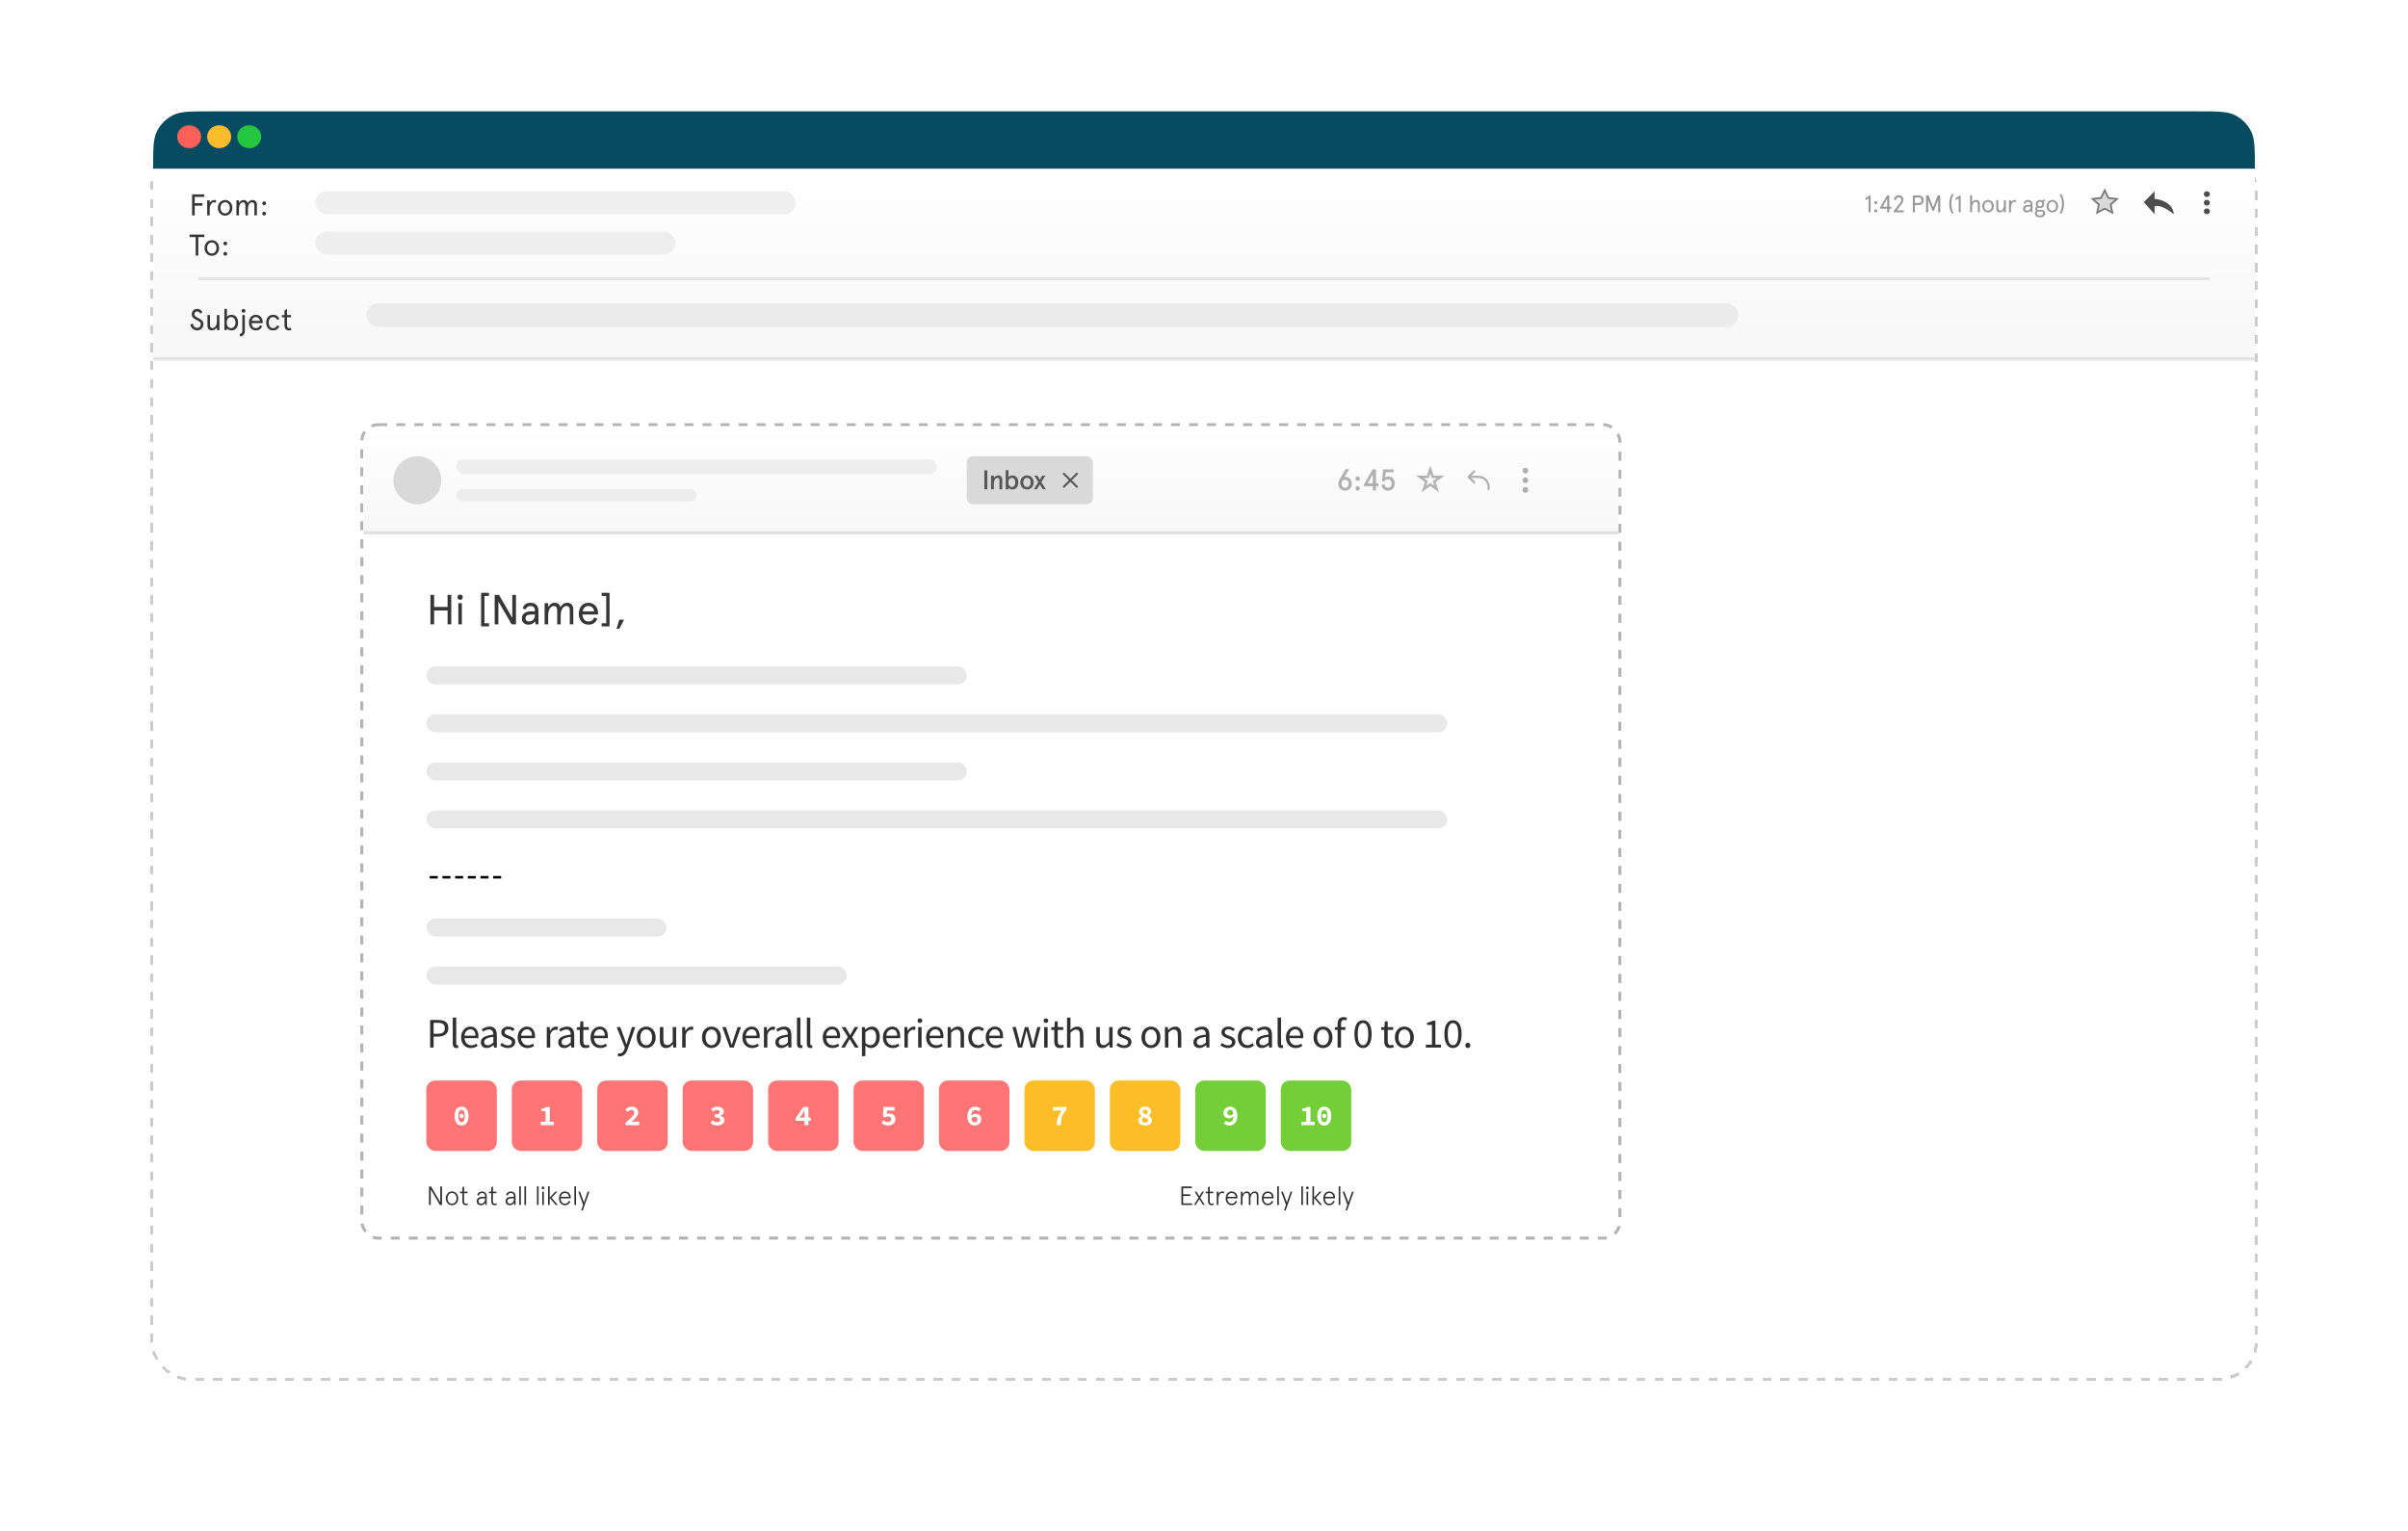 <svg width="802" height="510" viewBox="0 0 802 510" fill="none" xmlns="http://www.w3.org/2000/svg">
<g filter="url(#filter0_d_1047_10892)">
<rect x="51" y="36" width="700" height="408" rx="12" fill="white" shape-rendering="crispEdges"/>
<rect x="50.5" y="35.5" width="701" height="409" rx="12.5" stroke="black" stroke-opacity="0.2" stroke-dasharray="3 3" shape-rendering="crispEdges"/>
</g>
<mask id="path-3-inside-1_1047_10892" fill="white">
<path d="M51.002 55.113H751.002V120.105H51.002V55.113Z"/>
</mask>
<path d="M51.002 55.113H751.002V120.105H51.002V55.113Z" fill="url(#paint0_linear_1047_10892)"/>
<path d="M751.002 119.105H51.002V121.105H751.002V119.105Z" fill="black" fill-opacity="0.1" mask="url(#path-3-inside-1_1047_10892)"/>
<rect x="122" y="101" width="457" height="8" rx="4" fill="#D9D9D9" fill-opacity="0.4"/>
<path d="M67.4 104.04L66.69 104.5C66.35 103.89 66 103.76 65.58 103.76C65.08 103.76 64.74 104.18 64.74 104.63C64.74 105.32 65.35 105.61 66.09 105.98C66.88 106.38 67.76 106.86 67.76 107.99C67.76 108.56 67.56 109.05 67.22 109.42C66.84 109.84 66.28 110.08 65.66 110.08C64.5 110.08 63.63 109.28 63.4 108.19L64.16 107.73C64.39 108.56 64.76 109.24 65.66 109.24C66.02 109.24 66.39 109.1 66.61 108.84C66.78 108.63 66.88 108.33 66.88 108.01C66.88 107.33 66.24 106.97 65.56 106.65C64.65 106.22 63.86 105.78 63.86 104.7C63.86 103.66 64.66 102.92 65.58 102.92C66.57 102.92 67.06 103.38 67.4 104.04ZM69.094 108.51V104.96H69.934V108.29C69.934 108.98 70.244 109.32 70.804 109.32C71.554 109.32 72.244 108.47 72.244 107.07V104.96H73.084V110H72.244V109.07C71.874 109.72 71.274 110.08 70.574 110.08C69.654 110.08 69.094 109.51 69.094 108.51ZM79.29 107.48C79.29 108.99 78.53 110.08 77.05 110.08C76.44 110.08 75.82 109.75 75.58 109.38V110H74.74V102.92H75.58V105.56C75.75 105.27 76.41 104.88 77.05 104.88C78.53 104.88 79.29 105.97 79.29 107.48ZM78.43 107.48C78.43 106.4 77.86 105.64 76.97 105.64C76.05 105.64 75.51 106.4 75.51 107.48C75.51 108.56 76.05 109.32 76.97 109.32C77.86 109.32 78.43 108.56 78.43 107.48ZM80.008 112.12L79.788 111.32C80.368 111.16 80.708 110.94 80.708 110.18V104.96H81.548V110.26C81.548 111.3 80.978 111.93 80.008 112.12ZM80.478 103.56C80.478 103.2 80.748 102.92 81.108 102.92C81.468 102.92 81.738 103.2 81.738 103.56C81.738 103.91 81.468 104.18 81.108 104.18C80.748 104.18 80.478 103.91 80.478 103.56ZM87.485 107.27V107.66H83.785C83.835 108.59 84.295 109.32 85.205 109.32C85.945 109.32 86.325 108.98 86.605 108.36L87.345 108.68C86.875 109.66 86.245 110.08 85.205 110.08C83.675 110.08 82.925 108.83 82.925 107.48C82.925 106.13 83.675 104.88 85.205 104.88C86.695 104.88 87.485 106.02 87.485 107.27ZM85.205 105.64C84.425 105.64 83.985 106.17 83.835 106.9H86.605C86.455 106.18 86.015 105.64 85.205 105.64ZM92.317 108.39L93.047 108.69C92.637 109.63 91.977 110.08 90.937 110.08C89.397 110.08 88.647 108.83 88.647 107.48C88.647 106.13 89.397 104.88 90.937 104.88C91.977 104.88 92.637 105.33 93.047 106.27L92.317 106.57C92.057 105.96 91.627 105.64 90.937 105.64C89.957 105.64 89.507 106.47 89.507 107.48C89.507 108.49 89.957 109.32 90.937 109.32C91.627 109.32 92.057 109 92.317 108.39ZM93.885 105.72V104.96H94.755V103.45L95.595 102.92V104.96H96.915V105.72H95.595V108.49C95.595 109.03 95.845 109.32 96.265 109.32C96.485 109.32 96.655 109.28 96.835 109.16L97.035 109.89C96.795 110.03 96.505 110.08 96.215 110.08C95.365 110.08 94.755 109.56 94.755 108.42V105.72H93.885Z" fill="#363636"/>
<path d="M622.764 65.115H623.012V70.715H622.356V66.123L621.324 66.723V65.987L622.764 65.115ZM624.22 70.243C624.22 69.963 624.436 69.739 624.724 69.739C625.004 69.739 625.228 69.963 625.228 70.243C625.228 70.531 625.004 70.747 624.724 70.747C624.436 70.747 624.22 70.531 624.22 70.243ZM624.22 67.491C624.22 67.211 624.436 66.987 624.724 66.987C625.004 66.987 625.228 67.211 625.228 67.491C625.228 67.779 625.004 67.995 624.724 67.995C624.436 67.995 624.22 67.779 624.22 67.491ZM628.555 70.715V69.523H626.123V69.243L628.491 65.115H629.243V68.883H629.939V69.523H629.243V70.715H628.555ZM627.035 68.883H628.555V66.171L627.035 68.883ZM630.658 70.715V70.403L632.794 67.667C633.146 67.211 633.25 66.955 633.25 66.603C633.25 66.331 633.178 66.123 633.042 65.963C632.898 65.795 632.682 65.691 632.37 65.691C631.834 65.691 631.506 66.091 631.45 66.651L630.778 66.523C630.834 65.699 631.498 65.051 632.37 65.051C632.922 65.051 633.322 65.243 633.586 65.539C633.826 65.811 633.938 66.163 633.938 66.603C633.938 67.075 633.778 67.443 633.49 67.819L631.746 70.075H634.042V70.715H630.658ZM639.033 68.315H637.785V70.715H637.081V65.115H639.033C640.081 65.115 640.697 65.739 640.697 66.715C640.697 67.691 640.081 68.315 639.033 68.315ZM639.073 67.643C639.649 67.643 639.969 67.307 639.969 66.715C639.969 66.123 639.649 65.787 639.073 65.787H637.785V67.643H639.073ZM641.49 65.115H642.354L643.85 69.059L645.346 65.115H646.21V70.715H645.506V66.635L644.098 70.203H643.602L642.194 66.635V70.715H641.49V65.115ZM650.072 64.715H650.744C650.2 65.579 649.904 66.547 649.904 67.915C649.904 69.283 650.2 70.251 650.744 71.115H650.072C649.584 70.347 649.216 69.403 649.216 67.915C649.216 66.427 649.584 65.483 650.072 64.715ZM652.776 65.115H653.024V70.715H652.368V66.123L651.336 66.723V65.987L652.776 65.115ZM659.404 67.915V70.715H658.732V68.051C658.732 67.499 658.484 67.227 658.036 67.227C657.444 67.227 656.82 67.891 656.82 69.003V70.715H656.148V65.051H656.82V67.435C657.076 66.947 657.596 66.619 658.22 66.619C658.956 66.619 659.404 67.059 659.404 67.915ZM660.182 68.699C660.182 67.603 660.91 66.619 662.118 66.619C663.326 66.619 664.054 67.603 664.054 68.699C664.054 69.795 663.326 70.779 662.118 70.779C660.91 70.779 660.182 69.795 660.182 68.699ZM660.87 68.699C660.87 69.443 661.294 70.171 662.118 70.171C662.942 70.171 663.366 69.443 663.366 68.699C663.366 67.955 662.942 67.227 662.118 67.227C661.294 67.227 660.87 67.955 660.87 68.699ZM664.878 69.523V66.683H665.55V69.347C665.55 69.899 665.798 70.171 666.246 70.171C666.846 70.171 667.398 69.491 667.398 68.371V66.683H668.07V70.715H667.398V69.971C667.102 70.491 666.622 70.779 666.062 70.779C665.326 70.779 664.878 70.323 664.878 69.523ZM671.524 66.739L671.388 67.339C671.244 67.267 671.084 67.227 670.916 67.227C670.364 67.227 669.788 67.875 669.788 69.187V70.715H669.116V66.683H669.788V67.371C670.028 66.923 670.524 66.619 670.972 66.619C671.196 66.619 671.404 66.675 671.524 66.739ZM674.481 69.555C674.481 69.939 674.721 70.171 675.145 70.171C675.665 70.171 676.273 69.851 676.273 68.939V68.843H675.553C674.865 68.843 674.481 69.099 674.481 69.555ZM676.945 68.139V70.715H676.417L676.305 70.147C676.049 70.515 675.641 70.779 675.041 70.779C674.369 70.779 673.793 70.419 673.793 69.555C673.793 68.691 674.513 68.235 675.617 68.235H676.273V68.059C676.273 67.435 675.881 67.227 675.393 67.227C674.977 67.227 674.641 67.459 674.553 67.859L673.961 67.723C674.073 67.043 674.633 66.619 675.393 66.619C676.281 66.619 676.945 67.067 676.945 68.139ZM678.028 67.979C678.028 67.147 678.644 66.619 679.436 66.619C679.7 66.619 679.948 66.691 680.164 66.803L680.884 66.395L681.188 66.947L680.644 67.251C680.772 67.451 680.844 67.699 680.844 67.979C680.844 68.819 680.228 69.323 679.436 69.323C679.18 69.323 678.94 69.275 678.74 69.179C678.556 69.267 678.476 69.395 678.476 69.571C678.476 69.787 678.636 69.907 678.932 69.907H679.884C680.636 69.907 681.148 70.283 681.148 71.019C681.148 72.011 680.364 72.411 679.444 72.411C678.42 72.411 677.732 71.923 677.732 71.083C677.732 70.715 677.892 70.427 678.108 70.243C677.94 70.099 677.836 69.891 677.836 69.603C677.836 69.259 678.028 69.011 678.324 68.859C678.14 68.635 678.028 68.339 678.028 67.979ZM679.78 70.483H678.964C678.86 70.483 678.756 70.475 678.668 70.467C678.476 70.619 678.404 70.819 678.404 71.059C678.404 71.507 678.756 71.819 679.444 71.819C680.148 71.819 680.46 71.499 680.46 71.083C680.46 70.635 680.172 70.483 679.78 70.483ZM678.684 67.979C678.684 68.483 679.028 68.747 679.436 68.747C679.844 68.747 680.188 68.483 680.188 67.979C680.188 67.475 679.844 67.195 679.436 67.195C679.028 67.195 678.684 67.475 678.684 67.979ZM681.602 68.699C681.602 67.603 682.33 66.619 683.538 66.619C684.746 66.619 685.474 67.603 685.474 68.699C685.474 69.795 684.746 70.779 683.538 70.779C682.33 70.779 681.602 69.795 681.602 68.699ZM682.29 68.699C682.29 69.443 682.714 70.171 683.538 70.171C684.362 70.171 684.786 69.443 684.786 68.699C684.786 67.955 684.362 67.227 683.538 67.227C682.714 67.227 682.29 67.955 682.29 68.699ZM685.904 64.715H686.576C687.064 65.483 687.432 66.427 687.432 67.915C687.432 69.403 687.064 70.347 686.576 71.115H685.904C686.448 70.251 686.744 69.283 686.744 67.915C686.744 66.547 686.448 65.579 685.904 64.715Z" fill="black" fill-opacity="0.4"/>
<path d="M700.999 63.434L702.15 65.802L702.221 65.948L702.382 65.967L705.065 66.278L703.095 68.028L702.968 68.141L703.002 68.308L703.523 70.847L701.138 69.579L700.999 69.505L700.861 69.579L698.476 70.847L698.997 68.308L699.031 68.141L698.904 68.028L696.934 66.278L699.617 65.967L699.778 65.948L699.849 65.802L700.999 63.434Z" fill="#D9D9D9" stroke="#787878" stroke-width="0.591"/>
<path d="M717.6 63.715L714 67.356L717.6 71.361V68.812C719.2 67.938 722.533 70.147 724 71.361C723.68 67.574 719.6 66.385 717.6 66.264V63.715Z" fill="#4D4D4D"/>
<ellipse cx="735" cy="64.667" rx="1" ry="0.956" fill="#4D4D4D"/>
<ellipse cx="735" cy="67.534" rx="1" ry="0.956" fill="#4D4D4D"/>
<ellipse cx="735" cy="70.401" rx="1" ry="0.956" fill="#4D4D4D"/>
<rect opacity="0.5" x="66" y="92.387" width="670" height="0.956" fill="#D2D2D2"/>
<path d="M63.97 64.758H68.04V65.598H64.85V67.688H67.44V68.528H64.85V71.758H63.97V64.758ZM72.008 66.788L71.838 67.538C71.658 67.448 71.458 67.398 71.248 67.398C70.558 67.398 69.838 68.208 69.838 69.848V71.758H68.998V66.718H69.838V67.578C70.138 67.018 70.758 66.638 71.318 66.638C71.598 66.638 71.858 66.708 72.008 66.788ZM72.554 69.238C72.554 67.868 73.464 66.638 74.974 66.638C76.484 66.638 77.394 67.868 77.394 69.238C77.394 70.608 76.484 71.838 74.974 71.838C73.464 71.838 72.554 70.608 72.554 69.238ZM73.414 69.238C73.414 70.168 73.944 71.078 74.974 71.078C76.004 71.078 76.534 70.168 76.534 69.238C76.534 68.308 76.004 67.398 74.974 67.398C73.944 67.398 73.414 68.308 73.414 69.238ZM85.564 68.208V71.758H84.724V68.388C84.724 67.738 84.444 67.398 83.914 67.398C83.184 67.398 82.574 68.218 82.574 69.688V71.758H81.734V68.388C81.734 67.738 81.454 67.398 80.924 67.398C80.194 67.398 79.584 68.218 79.584 69.688V71.758H78.744V66.718H79.584V67.648C79.904 67.018 80.454 66.638 81.154 66.638C81.854 66.638 82.344 67.028 82.504 67.688C82.854 67.028 83.434 66.638 84.144 66.638C85.064 66.638 85.564 67.238 85.564 68.208ZM87.347 71.168C87.347 70.818 87.617 70.538 87.977 70.538C88.327 70.538 88.607 70.818 88.607 71.168C88.607 71.528 88.327 71.798 87.977 71.798C87.617 71.798 87.347 71.528 87.347 71.168ZM87.347 67.728C87.347 67.378 87.617 67.098 87.977 67.098C88.327 67.098 88.607 67.378 88.607 67.728C88.607 68.088 88.327 68.358 87.977 68.358C87.617 68.358 87.347 68.088 87.347 67.728Z" fill="#363636"/>
<rect x="105" y="63.715" width="160" height="7.646" rx="3.823" fill="#D9D9D9" fill-opacity="0.4"/>
<rect x="105" y="77.098" width="120" height="7.646" rx="3.823" fill="#D9D9D9" fill-opacity="0.4"/>
<path d="M63.15 78.981V78.141H68.07V78.981H66.05V85.141H65.17V78.981H63.15ZM68.12 82.621C68.12 81.251 69.03 80.021 70.54 80.021C72.05 80.021 72.96 81.251 72.96 82.621C72.96 83.991 72.05 85.221 70.54 85.221C69.03 85.221 68.12 83.991 68.12 82.621ZM68.98 82.621C68.98 83.551 69.51 84.461 70.54 84.461C71.57 84.461 72.1 83.551 72.1 82.621C72.1 81.691 71.57 80.781 70.54 80.781C69.51 80.781 68.98 81.691 68.98 82.621ZM74.398 84.551C74.398 84.201 74.668 83.921 75.028 83.921C75.378 83.921 75.658 84.201 75.658 84.551C75.658 84.911 75.378 85.181 75.028 85.181C74.668 85.181 74.398 84.911 74.398 84.551ZM74.398 81.111C74.398 80.761 74.668 80.481 75.028 80.481C75.378 80.481 75.658 80.761 75.658 81.111C75.658 81.471 75.378 81.741 75.028 81.741C74.668 81.741 74.398 81.471 74.398 81.111Z" fill="#363636"/>
<g filter="url(#filter1_d_1047_10892)">
<path d="M51 55.115C51 48.475 51 45.154 52.278 42.611C53.436 40.306 55.306 38.436 57.611 37.278C60.154 36 63.475 36 70.115 36H731.885C738.525 36 741.846 36 744.389 37.278C746.693 38.436 748.564 40.306 749.722 42.611C751 45.154 751 48.475 751 55.115V55.115H51V55.115Z" fill="#074B60"/>
</g>
<ellipse cx="63" cy="45.557" rx="4" ry="3.823" fill="#FF6057"/>
<ellipse cx="73" cy="45.557" rx="4" ry="3.823" fill="#FDBC2E"/>
<ellipse cx="83" cy="45.557" rx="4" ry="3.823" fill="#23C840"/>
<rect x="120" y="141" width="420" height="272" rx="6" fill="white"/>
<rect x="120.5" y="141.5" width="419" height="271" rx="5.5" stroke="black" stroke-opacity="0.3" stroke-linejoin="round" stroke-dasharray="3 3"/>
<path d="M143.26 349V339.816H145.878C146.569 339.816 147.171 339.9 147.684 340.068C148.197 340.236 148.599 340.521 148.888 340.922C149.177 341.314 149.322 341.846 149.322 342.518C149.322 343.479 149.009 344.193 148.384 344.66C147.759 345.127 146.942 345.36 145.934 345.36H144.422V349H143.26ZM144.422 344.408H145.794C146.597 344.408 147.189 344.259 147.572 343.96C147.964 343.652 148.16 343.171 148.16 342.518C148.16 341.855 147.955 341.398 147.544 341.146C147.143 340.885 146.541 340.754 145.738 340.754H144.422V344.408ZM152.016 349.168C151.586 349.168 151.274 349.037 151.078 348.776C150.891 348.505 150.798 348.123 150.798 347.628V339.032H151.946V347.712C151.946 347.889 151.978 348.02 152.044 348.104C152.109 348.179 152.184 348.216 152.268 348.216C152.305 348.216 152.338 348.216 152.366 348.216C152.403 348.207 152.454 348.197 152.52 348.188L152.674 349.056C152.599 349.093 152.51 349.121 152.408 349.14C152.305 349.159 152.174 349.168 152.016 349.168ZM156.844 349.168C156.237 349.168 155.687 349.028 155.192 348.748C154.697 348.459 154.305 348.048 154.016 347.516C153.727 346.984 153.582 346.349 153.582 345.612C153.582 344.865 153.727 344.226 154.016 343.694C154.315 343.162 154.697 342.751 155.164 342.462C155.631 342.173 156.121 342.028 156.634 342.028C157.502 342.028 158.169 342.317 158.636 342.896C159.112 343.475 159.35 344.249 159.35 345.22C159.35 345.341 159.345 345.463 159.336 345.584C159.336 345.696 159.327 345.794 159.308 345.878H154.716C154.763 346.597 154.987 347.171 155.388 347.6C155.799 348.029 156.331 348.244 156.984 348.244C157.311 348.244 157.609 348.197 157.88 348.104C158.16 348.001 158.426 347.871 158.678 347.712L159.084 348.468C158.795 348.655 158.463 348.818 158.09 348.958C157.726 349.098 157.311 349.168 156.844 349.168ZM154.702 345.052H158.342C158.342 344.361 158.193 343.839 157.894 343.484C157.605 343.12 157.194 342.938 156.662 342.938C156.186 342.938 155.757 343.125 155.374 343.498C155.001 343.862 154.777 344.38 154.702 345.052ZM162.128 349.168C161.559 349.168 161.083 349 160.7 348.664C160.327 348.319 160.14 347.843 160.14 347.236C160.14 346.489 160.471 345.92 161.134 345.528C161.806 345.127 162.865 344.847 164.312 344.688C164.312 344.399 164.27 344.123 164.186 343.862C164.111 343.601 163.971 343.391 163.766 343.232C163.57 343.064 163.285 342.98 162.912 342.98C162.52 342.98 162.151 343.055 161.806 343.204C161.461 343.353 161.153 343.521 160.882 343.708L160.434 342.91C160.751 342.705 161.139 342.509 161.596 342.322C162.063 342.126 162.567 342.028 163.108 342.028C163.939 342.028 164.541 342.285 164.914 342.798C165.287 343.302 165.474 343.979 165.474 344.828V349H164.522L164.424 348.188H164.382C164.065 348.449 163.715 348.678 163.332 348.874C162.959 349.07 162.557 349.168 162.128 349.168ZM162.464 348.244C162.791 348.244 163.099 348.165 163.388 348.006C163.677 347.847 163.985 347.623 164.312 347.334V345.444C163.183 345.584 162.389 345.794 161.932 346.074C161.484 346.354 161.26 346.713 161.26 347.152C161.26 347.535 161.377 347.815 161.61 347.992C161.843 348.16 162.128 348.244 162.464 348.244ZM169.113 349.168C168.627 349.168 168.165 349.079 167.727 348.902C167.288 348.715 166.905 348.491 166.579 348.23L167.153 347.46C167.451 347.693 167.759 347.889 168.077 348.048C168.394 348.197 168.753 348.272 169.155 348.272C169.603 348.272 169.939 348.169 170.163 347.964C170.387 347.749 170.499 347.497 170.499 347.208C170.499 346.975 170.419 346.779 170.261 346.62C170.111 346.461 169.915 346.331 169.673 346.228C169.439 346.116 169.197 346.013 168.945 345.92C168.627 345.799 168.315 345.663 168.007 345.514C167.699 345.355 167.447 345.155 167.251 344.912C167.055 344.66 166.957 344.343 166.957 343.96C166.957 343.409 167.162 342.952 167.573 342.588C167.993 342.215 168.571 342.028 169.309 342.028C169.729 342.028 170.121 342.103 170.485 342.252C170.849 342.401 171.161 342.583 171.423 342.798L170.863 343.526C170.629 343.349 170.387 343.204 170.135 343.092C169.883 342.98 169.607 342.924 169.309 342.924C168.879 342.924 168.562 343.022 168.357 343.218C168.161 343.414 168.063 343.643 168.063 343.904C168.063 344.119 168.133 344.296 168.273 344.436C168.413 344.567 168.595 344.683 168.819 344.786C169.043 344.879 169.281 344.977 169.533 345.08C169.859 345.201 170.181 345.341 170.499 345.5C170.816 345.649 171.077 345.855 171.283 346.116C171.497 346.368 171.605 346.709 171.605 347.138C171.605 347.502 171.507 347.838 171.311 348.146C171.124 348.454 170.844 348.701 170.471 348.888C170.107 349.075 169.654 349.168 169.113 349.168ZM175.678 349.168C175.071 349.168 174.521 349.028 174.026 348.748C173.531 348.459 173.139 348.048 172.85 347.516C172.561 346.984 172.416 346.349 172.416 345.612C172.416 344.865 172.561 344.226 172.85 343.694C173.149 343.162 173.531 342.751 173.998 342.462C174.465 342.173 174.955 342.028 175.468 342.028C176.336 342.028 177.003 342.317 177.47 342.896C177.946 343.475 178.184 344.249 178.184 345.22C178.184 345.341 178.179 345.463 178.17 345.584C178.17 345.696 178.161 345.794 178.142 345.878H173.55C173.597 346.597 173.821 347.171 174.222 347.6C174.633 348.029 175.165 348.244 175.818 348.244C176.145 348.244 176.443 348.197 176.714 348.104C176.994 348.001 177.26 347.871 177.512 347.712L177.918 348.468C177.629 348.655 177.297 348.818 176.924 348.958C176.56 349.098 176.145 349.168 175.678 349.168ZM173.536 345.052H177.176C177.176 344.361 177.027 343.839 176.728 343.484C176.439 343.12 176.028 342.938 175.496 342.938C175.02 342.938 174.591 343.125 174.208 343.498C173.835 343.862 173.611 344.38 173.536 345.052ZM182.108 349V342.196H183.06L183.158 343.428H183.2C183.433 342.999 183.718 342.658 184.054 342.406C184.39 342.154 184.749 342.028 185.132 342.028C185.403 342.028 185.645 342.075 185.86 342.168L185.636 343.176C185.524 343.139 185.421 343.111 185.328 343.092C185.235 343.073 185.118 343.064 184.978 343.064C184.689 343.064 184.385 343.181 184.068 343.414C183.76 343.647 183.489 344.053 183.256 344.632V349H182.108ZM187.908 349.168C187.338 349.168 186.862 349 186.48 348.664C186.106 348.319 185.92 347.843 185.92 347.236C185.92 346.489 186.251 345.92 186.914 345.528C187.586 345.127 188.645 344.847 190.092 344.688C190.092 344.399 190.05 344.123 189.966 343.862C189.891 343.601 189.751 343.391 189.546 343.232C189.35 343.064 189.065 342.98 188.692 342.98C188.3 342.98 187.931 343.055 187.586 343.204C187.24 343.353 186.932 343.521 186.662 343.708L186.214 342.91C186.531 342.705 186.918 342.509 187.376 342.322C187.842 342.126 188.346 342.028 188.888 342.028C189.718 342.028 190.32 342.285 190.694 342.798C191.067 343.302 191.254 343.979 191.254 344.828V349H190.302L190.204 348.188H190.162C189.844 348.449 189.494 348.678 189.112 348.874C188.738 349.07 188.337 349.168 187.908 349.168ZM188.244 348.244C188.57 348.244 188.878 348.165 189.168 348.006C189.457 347.847 189.765 347.623 190.092 347.334V345.444C188.962 345.584 188.169 345.794 187.712 346.074C187.264 346.354 187.04 346.713 187.04 347.152C187.04 347.535 187.156 347.815 187.39 347.992C187.623 348.16 187.908 348.244 188.244 348.244ZM195.065 349.168C194.337 349.168 193.828 348.958 193.539 348.538C193.259 348.118 193.119 347.572 193.119 346.9V343.134H192.111V342.266L193.175 342.196L193.315 340.292H194.281V342.196H196.115V343.134H194.281V346.914C194.281 347.334 194.356 347.661 194.505 347.894C194.664 348.118 194.939 348.23 195.331 348.23C195.452 348.23 195.583 348.211 195.723 348.174C195.863 348.127 195.989 348.085 196.101 348.048L196.325 348.916C196.138 348.981 195.933 349.037 195.709 349.084C195.494 349.14 195.28 349.168 195.065 349.168ZM199.94 349.168C199.333 349.168 198.783 349.028 198.288 348.748C197.793 348.459 197.401 348.048 197.112 347.516C196.823 346.984 196.678 346.349 196.678 345.612C196.678 344.865 196.823 344.226 197.112 343.694C197.411 343.162 197.793 342.751 198.26 342.462C198.727 342.173 199.217 342.028 199.73 342.028C200.598 342.028 201.265 342.317 201.732 342.896C202.208 343.475 202.446 344.249 202.446 345.22C202.446 345.341 202.441 345.463 202.432 345.584C202.432 345.696 202.423 345.794 202.404 345.878H197.812C197.859 346.597 198.083 347.171 198.484 347.6C198.895 348.029 199.427 348.244 200.08 348.244C200.407 348.244 200.705 348.197 200.976 348.104C201.256 348.001 201.522 347.871 201.774 347.712L202.18 348.468C201.891 348.655 201.559 348.818 201.186 348.958C200.822 349.098 200.407 349.168 199.94 349.168ZM197.798 345.052H201.438C201.438 344.361 201.289 343.839 200.99 343.484C200.701 343.12 200.29 342.938 199.758 342.938C199.282 342.938 198.853 343.125 198.47 343.498C198.097 343.862 197.873 344.38 197.798 345.052ZM206.482 351.926C206.333 351.926 206.188 351.912 206.048 351.884C205.917 351.856 205.796 351.823 205.684 351.786L205.908 350.876C205.983 350.895 206.067 350.913 206.16 350.932C206.253 350.96 206.342 350.974 206.426 350.974C206.809 350.974 207.126 350.834 207.378 350.554C207.63 350.283 207.826 349.938 207.966 349.518L208.12 349.014L205.39 342.196H206.58L207.966 345.962C208.069 346.251 208.176 346.564 208.288 346.9C208.409 347.236 208.521 347.563 208.624 347.88H208.68C208.783 347.572 208.881 347.25 208.974 346.914C209.067 346.578 209.161 346.261 209.254 345.962L210.472 342.196H211.592L209.03 349.56C208.871 350.008 208.68 350.409 208.456 350.764C208.241 351.119 207.971 351.399 207.644 351.604C207.327 351.819 206.939 351.926 206.482 351.926ZM215.217 349.168C214.666 349.168 214.148 349.028 213.663 348.748C213.187 348.468 212.799 348.062 212.501 347.53C212.211 346.998 212.067 346.359 212.067 345.612C212.067 344.847 212.211 344.198 212.501 343.666C212.799 343.134 213.187 342.728 213.663 342.448C214.148 342.168 214.666 342.028 215.217 342.028C215.777 342.028 216.295 342.168 216.771 342.448C217.247 342.728 217.629 343.134 217.919 343.666C218.217 344.198 218.367 344.847 218.367 345.612C218.367 346.359 218.217 346.998 217.919 347.53C217.629 348.062 217.247 348.468 216.771 348.748C216.295 349.028 215.777 349.168 215.217 349.168ZM215.217 348.216C215.805 348.216 216.276 347.978 216.631 347.502C216.995 347.017 217.177 346.387 217.177 345.612C217.177 344.828 216.995 344.193 216.631 343.708C216.276 343.223 215.805 342.98 215.217 342.98C214.638 342.98 214.167 343.223 213.803 343.708C213.439 344.193 213.257 344.828 213.257 345.612C213.257 346.387 213.439 347.017 213.803 347.502C214.167 347.978 214.638 348.216 215.217 348.216ZM221.866 349.168C221.148 349.168 220.62 348.944 220.284 348.496C219.948 348.039 219.78 347.376 219.78 346.508V342.196H220.942V346.354C220.942 346.989 221.04 347.451 221.236 347.74C221.442 348.029 221.768 348.174 222.216 348.174C222.571 348.174 222.884 348.085 223.154 347.908C223.434 347.721 223.733 347.427 224.05 347.026V342.196H225.198V349H224.246L224.148 347.936H224.106C223.789 348.309 223.453 348.608 223.098 348.832C222.744 349.056 222.333 349.168 221.866 349.168ZM227.214 349V342.196H228.166L228.264 343.428H228.306C228.539 342.999 228.824 342.658 229.16 342.406C229.496 342.154 229.855 342.028 230.238 342.028C230.508 342.028 230.751 342.075 230.966 342.168L230.742 343.176C230.63 343.139 230.527 343.111 230.434 343.092C230.34 343.073 230.224 343.064 230.084 343.064C229.794 343.064 229.491 343.181 229.174 343.414C228.866 343.647 228.595 344.053 228.362 344.632V349H227.214ZM236.956 349.168C236.405 349.168 235.887 349.028 235.402 348.748C234.926 348.468 234.539 348.062 234.24 347.53C233.951 346.998 233.806 346.359 233.806 345.612C233.806 344.847 233.951 344.198 234.24 343.666C234.539 343.134 234.926 342.728 235.402 342.448C235.887 342.168 236.405 342.028 236.956 342.028C237.516 342.028 238.034 342.168 238.51 342.448C238.986 342.728 239.369 343.134 239.658 343.666C239.957 344.198 240.106 344.847 240.106 345.612C240.106 346.359 239.957 346.998 239.658 347.53C239.369 348.062 238.986 348.468 238.51 348.748C238.034 349.028 237.516 349.168 236.956 349.168ZM236.956 348.216C237.544 348.216 238.015 347.978 238.37 347.502C238.734 347.017 238.916 346.387 238.916 345.612C238.916 344.828 238.734 344.193 238.37 343.708C238.015 343.223 237.544 342.98 236.956 342.98C236.377 342.98 235.906 343.223 235.542 343.708C235.178 344.193 234.996 344.828 234.996 345.612C234.996 346.387 235.178 347.017 235.542 347.502C235.906 347.978 236.377 348.216 236.956 348.216ZM243.033 349L240.583 342.196H241.773L243.061 346.06C243.164 346.396 243.266 346.732 243.369 347.068C243.481 347.404 243.588 347.735 243.691 348.062H243.747C243.85 347.735 243.952 347.404 244.055 347.068C244.167 346.732 244.27 346.396 244.363 346.06L245.651 342.196H246.785L244.377 349H243.033ZM250.522 349.168C249.915 349.168 249.364 349.028 248.87 348.748C248.375 348.459 247.983 348.048 247.694 347.516C247.404 346.984 247.26 346.349 247.26 345.612C247.26 344.865 247.404 344.226 247.694 343.694C247.992 343.162 248.375 342.751 248.842 342.462C249.308 342.173 249.798 342.028 250.312 342.028C251.18 342.028 251.847 342.317 252.314 342.896C252.79 343.475 253.028 344.249 253.028 345.22C253.028 345.341 253.023 345.463 253.014 345.584C253.014 345.696 253.004 345.794 252.986 345.878H248.394C248.44 346.597 248.664 347.171 249.066 347.6C249.476 348.029 250.008 348.244 250.662 348.244C250.988 348.244 251.287 348.197 251.558 348.104C251.838 348.001 252.104 347.871 252.356 347.712L252.762 348.468C252.472 348.655 252.141 348.818 251.768 348.958C251.404 349.098 250.988 349.168 250.522 349.168ZM248.38 345.052H252.02C252.02 344.361 251.87 343.839 251.572 343.484C251.282 343.12 250.872 342.938 250.34 342.938C249.864 342.938 249.434 343.125 249.052 343.498C248.678 343.862 248.454 344.38 248.38 345.052ZM254.429 349V342.196H255.381L255.479 343.428H255.521C255.754 342.999 256.039 342.658 256.375 342.406C256.711 342.154 257.07 342.028 257.453 342.028C257.724 342.028 257.966 342.075 258.181 342.168L257.957 343.176C257.845 343.139 257.742 343.111 257.649 343.092C257.556 343.073 257.439 343.064 257.299 343.064C257.01 343.064 256.706 343.181 256.389 343.414C256.081 343.647 255.81 344.053 255.577 344.632V349H254.429ZM260.229 349.168C259.659 349.168 259.183 349 258.801 348.664C258.427 348.319 258.241 347.843 258.241 347.236C258.241 346.489 258.572 345.92 259.235 345.528C259.907 345.127 260.966 344.847 262.413 344.688C262.413 344.399 262.371 344.123 262.287 343.862C262.212 343.601 262.072 343.391 261.867 343.232C261.671 343.064 261.386 342.98 261.013 342.98C260.621 342.98 260.252 343.055 259.907 343.204C259.561 343.353 259.253 343.521 258.983 343.708L258.535 342.91C258.852 342.705 259.239 342.509 259.697 342.322C260.163 342.126 260.667 342.028 261.209 342.028C262.039 342.028 262.641 342.285 263.015 342.798C263.388 343.302 263.575 343.979 263.575 344.828V349H262.623L262.525 348.188H262.483C262.165 348.449 261.815 348.678 261.433 348.874C261.059 349.07 260.658 349.168 260.229 349.168ZM260.565 348.244C260.891 348.244 261.199 348.165 261.489 348.006C261.778 347.847 262.086 347.623 262.413 347.334V345.444C261.283 345.584 260.49 345.794 260.033 346.074C259.585 346.354 259.361 346.713 259.361 347.152C259.361 347.535 259.477 347.815 259.711 347.992C259.944 348.16 260.229 348.244 260.565 348.244ZM266.653 349.168C266.224 349.168 265.911 349.037 265.715 348.776C265.529 348.505 265.435 348.123 265.435 347.628V339.032H266.583V347.712C266.583 347.889 266.616 348.02 266.681 348.104C266.747 348.179 266.821 348.216 266.905 348.216C266.943 348.216 266.975 348.216 267.003 348.216C267.041 348.207 267.092 348.197 267.157 348.188L267.311 349.056C267.237 349.093 267.148 349.121 267.045 349.14C266.943 349.159 266.812 349.168 266.653 349.168ZM269.942 349.168C269.512 349.168 269.2 349.037 269.004 348.776C268.817 348.505 268.724 348.123 268.724 347.628V339.032H269.872V347.712C269.872 347.889 269.904 348.02 269.97 348.104C270.035 348.179 270.11 348.216 270.194 348.216C270.231 348.216 270.264 348.216 270.292 348.216C270.329 348.207 270.38 348.197 270.446 348.188L270.6 349.056C270.525 349.093 270.436 349.121 270.334 349.14C270.231 349.159 270.1 349.168 269.942 349.168ZM277.293 349.168C276.686 349.168 276.135 349.028 275.641 348.748C275.146 348.459 274.754 348.048 274.465 347.516C274.175 346.984 274.031 346.349 274.031 345.612C274.031 344.865 274.175 344.226 274.465 343.694C274.763 343.162 275.146 342.751 275.613 342.462C276.079 342.173 276.569 342.028 277.083 342.028C277.951 342.028 278.618 342.317 279.085 342.896C279.561 343.475 279.799 344.249 279.799 345.22C279.799 345.341 279.794 345.463 279.785 345.584C279.785 345.696 279.775 345.794 279.757 345.878H275.165C275.211 346.597 275.435 347.171 275.837 347.6C276.247 348.029 276.779 348.244 277.433 348.244C277.759 348.244 278.058 348.197 278.329 348.104C278.609 348.001 278.875 347.871 279.127 347.712L279.533 348.468C279.243 348.655 278.912 348.818 278.539 348.958C278.175 349.098 277.759 349.168 277.293 349.168ZM275.151 345.052H278.791C278.791 344.361 278.641 343.839 278.343 343.484C278.053 343.12 277.643 342.938 277.111 342.938C276.635 342.938 276.205 343.125 275.823 343.498C275.449 343.862 275.225 344.38 275.151 345.052ZM280.152 349L282.378 345.444L280.32 342.196H281.566L282.476 343.694C282.579 343.871 282.686 344.058 282.798 344.254C282.91 344.45 283.027 344.641 283.148 344.828H283.204C283.307 344.641 283.41 344.45 283.512 344.254C283.615 344.058 283.718 343.871 283.82 343.694L284.646 342.196H285.85L283.792 345.57L286.004 349H284.758L283.764 347.418C283.643 347.213 283.522 347.007 283.4 346.802C283.279 346.597 283.153 346.396 283.022 346.2H282.966C282.845 346.396 282.728 346.597 282.616 346.802C282.504 346.998 282.392 347.203 282.28 347.418L281.356 349H280.152ZM287.072 351.87V342.196H288.024L288.122 342.98H288.164C288.472 342.719 288.808 342.495 289.172 342.308C289.546 342.121 289.933 342.028 290.334 342.028C291.212 342.028 291.879 342.345 292.336 342.98C292.794 343.605 293.022 344.445 293.022 345.5C293.022 346.265 292.882 346.923 292.602 347.474C292.332 348.025 291.972 348.445 291.524 348.734C291.086 349.023 290.605 349.168 290.082 349.168C289.765 349.168 289.448 349.098 289.13 348.958C288.822 348.818 288.51 348.627 288.192 348.384L288.22 349.574V351.87H287.072ZM289.886 348.202C290.446 348.202 290.908 347.964 291.272 347.488C291.646 347.003 291.832 346.34 291.832 345.5C291.832 344.753 291.692 344.151 291.412 343.694C291.142 343.227 290.684 342.994 290.04 342.994C289.751 342.994 289.457 343.073 289.158 343.232C288.869 343.391 288.556 343.619 288.22 343.918V347.488C288.528 347.749 288.827 347.936 289.116 348.048C289.406 348.151 289.662 348.202 289.886 348.202ZM297.316 349.168C296.709 349.168 296.159 349.028 295.664 348.748C295.169 348.459 294.777 348.048 294.488 347.516C294.199 346.984 294.054 346.349 294.054 345.612C294.054 344.865 294.199 344.226 294.488 343.694C294.787 343.162 295.169 342.751 295.636 342.462C296.103 342.173 296.593 342.028 297.106 342.028C297.974 342.028 298.641 342.317 299.108 342.896C299.584 343.475 299.822 344.249 299.822 345.22C299.822 345.341 299.817 345.463 299.808 345.584C299.808 345.696 299.799 345.794 299.78 345.878H295.188C295.235 346.597 295.459 347.171 295.86 347.6C296.271 348.029 296.803 348.244 297.456 348.244C297.783 348.244 298.081 348.197 298.352 348.104C298.632 348.001 298.898 347.871 299.15 347.712L299.556 348.468C299.267 348.655 298.935 348.818 298.562 348.958C298.198 349.098 297.783 349.168 297.316 349.168ZM295.174 345.052H298.814C298.814 344.361 298.665 343.839 298.366 343.484C298.077 343.12 297.666 342.938 297.134 342.938C296.658 342.938 296.229 343.125 295.846 343.498C295.473 343.862 295.249 344.38 295.174 345.052ZM301.223 349V342.196H302.175L302.273 343.428H302.315C302.549 342.999 302.833 342.658 303.169 342.406C303.505 342.154 303.865 342.028 304.247 342.028C304.518 342.028 304.761 342.075 304.975 342.168L304.751 343.176C304.639 343.139 304.537 343.111 304.443 343.092C304.35 343.073 304.233 343.064 304.093 343.064C303.804 343.064 303.501 343.181 303.183 343.414C302.875 343.647 302.605 344.053 302.371 344.632V349H301.223ZM305.797 349V342.196H306.945V349H305.797ZM306.385 340.796C306.161 340.796 305.974 340.731 305.825 340.6C305.685 340.46 305.615 340.273 305.615 340.04C305.615 339.816 305.685 339.634 305.825 339.494C305.974 339.354 306.161 339.284 306.385 339.284C306.609 339.284 306.791 339.354 306.931 339.494C307.08 339.634 307.155 339.816 307.155 340.04C307.155 340.273 307.08 340.46 306.931 340.6C306.791 340.731 306.609 340.796 306.385 340.796ZM311.72 349.168C311.113 349.168 310.563 349.028 310.068 348.748C309.573 348.459 309.181 348.048 308.892 347.516C308.603 346.984 308.458 346.349 308.458 345.612C308.458 344.865 308.603 344.226 308.892 343.694C309.191 343.162 309.573 342.751 310.04 342.462C310.507 342.173 310.997 342.028 311.51 342.028C312.378 342.028 313.045 342.317 313.512 342.896C313.988 343.475 314.226 344.249 314.226 345.22C314.226 345.341 314.221 345.463 314.212 345.584C314.212 345.696 314.203 345.794 314.184 345.878H309.592C309.639 346.597 309.863 347.171 310.264 347.6C310.675 348.029 311.207 348.244 311.86 348.244C312.187 348.244 312.485 348.197 312.756 348.104C313.036 348.001 313.302 347.871 313.554 347.712L313.96 348.468C313.671 348.655 313.339 348.818 312.966 348.958C312.602 349.098 312.187 349.168 311.72 349.168ZM309.578 345.052H313.218C313.218 344.361 313.069 343.839 312.77 343.484C312.481 343.12 312.07 342.938 311.538 342.938C311.062 342.938 310.633 343.125 310.25 343.498C309.877 343.862 309.653 344.38 309.578 345.052ZM315.627 349V342.196H316.579L316.677 343.176H316.719C317.046 342.849 317.391 342.579 317.755 342.364C318.119 342.14 318.535 342.028 319.001 342.028C319.72 342.028 320.243 342.257 320.569 342.714C320.905 343.162 321.073 343.82 321.073 344.688V349H319.925V344.842C319.925 344.207 319.823 343.745 319.617 343.456C319.412 343.167 319.085 343.022 318.637 343.022C318.292 343.022 317.979 343.111 317.699 343.288C317.429 343.465 317.121 343.727 316.775 344.072V349H315.627ZM325.692 349.168C325.094 349.168 324.553 349.028 324.068 348.748C323.582 348.468 323.2 348.062 322.92 347.53C322.64 346.998 322.5 346.359 322.5 345.612C322.5 344.847 322.649 344.198 322.948 343.666C323.256 343.134 323.657 342.728 324.152 342.448C324.656 342.168 325.197 342.028 325.776 342.028C326.224 342.028 326.606 342.107 326.924 342.266C327.25 342.425 327.53 342.611 327.764 342.826L327.176 343.582C326.98 343.405 326.77 343.26 326.546 343.148C326.331 343.036 326.088 342.98 325.818 342.98C325.407 342.98 325.038 343.092 324.712 343.316C324.394 343.531 324.142 343.839 323.956 344.24C323.778 344.632 323.69 345.089 323.69 345.612C323.69 346.387 323.881 347.017 324.264 347.502C324.656 347.978 325.164 348.216 325.79 348.216C326.107 348.216 326.401 348.151 326.672 348.02C326.942 347.88 327.18 347.717 327.386 347.53L327.89 348.3C327.582 348.571 327.241 348.785 326.868 348.944C326.494 349.093 326.102 349.168 325.692 349.168ZM331.566 349.168C330.959 349.168 330.408 349.028 329.914 348.748C329.419 348.459 329.027 348.048 328.738 347.516C328.448 346.984 328.304 346.349 328.304 345.612C328.304 344.865 328.448 344.226 328.738 343.694C329.036 343.162 329.419 342.751 329.886 342.462C330.352 342.173 330.842 342.028 331.356 342.028C332.224 342.028 332.891 342.317 333.358 342.896C333.834 343.475 334.072 344.249 334.072 345.22C334.072 345.341 334.067 345.463 334.058 345.584C334.058 345.696 334.048 345.794 334.03 345.878H329.438C329.484 346.597 329.708 347.171 330.11 347.6C330.52 348.029 331.052 348.244 331.706 348.244C332.032 348.244 332.331 348.197 332.602 348.104C332.882 348.001 333.148 347.871 333.4 347.712L333.806 348.468C333.516 348.655 333.185 348.818 332.812 348.958C332.448 349.098 332.032 349.168 331.566 349.168ZM329.424 345.052H333.064C333.064 344.361 332.914 343.839 332.616 343.484C332.326 343.12 331.916 342.938 331.384 342.938C330.908 342.938 330.478 343.125 330.096 343.498C329.722 343.862 329.498 344.38 329.424 345.052ZM339.074 349L337.184 342.196H338.36L339.368 346.13C339.442 346.447 339.512 346.765 339.578 347.082C339.643 347.39 339.708 347.703 339.774 348.02H339.83C339.904 347.703 339.979 347.39 340.054 347.082C340.128 346.765 340.208 346.447 340.292 346.13L341.342 342.196H342.462L343.526 346.13C343.61 346.447 343.689 346.765 343.764 347.082C343.848 347.39 343.927 347.703 344.002 348.02H344.058C344.132 347.703 344.202 347.39 344.268 347.082C344.342 346.765 344.412 346.447 344.478 346.13L345.472 342.196H346.564L344.744 349H343.344L342.364 345.346C342.28 345.019 342.2 344.697 342.126 344.38C342.06 344.063 341.986 343.731 341.902 343.386H341.846C341.771 343.731 341.696 344.067 341.622 344.394C341.547 344.711 341.463 345.033 341.37 345.36L340.418 349H339.074ZM347.765 349V342.196H348.913V349H347.765ZM348.353 340.796C348.129 340.796 347.942 340.731 347.793 340.6C347.653 340.46 347.583 340.273 347.583 340.04C347.583 339.816 347.653 339.634 347.793 339.494C347.942 339.354 348.129 339.284 348.353 339.284C348.577 339.284 348.759 339.354 348.899 339.494C349.048 339.634 349.123 339.816 349.123 340.04C349.123 340.273 349.048 340.46 348.899 340.6C348.759 340.731 348.577 340.796 348.353 340.796ZM353.072 349.168C352.344 349.168 351.835 348.958 351.546 348.538C351.266 348.118 351.126 347.572 351.126 346.9V343.134H350.118V342.266L351.182 342.196L351.322 340.292H352.288V342.196H354.122V343.134H352.288V346.914C352.288 347.334 352.363 347.661 352.512 347.894C352.671 348.118 352.946 348.23 353.338 348.23C353.459 348.23 353.59 348.211 353.73 348.174C353.87 348.127 353.996 348.085 354.108 348.048L354.332 348.916C354.145 348.981 353.94 349.037 353.716 349.084C353.501 349.14 353.287 349.168 353.072 349.168ZM355.38 349V339.032H356.528V341.748L356.486 343.148C356.813 342.84 357.154 342.579 357.508 342.364C357.872 342.14 358.288 342.028 358.754 342.028C359.473 342.028 359.996 342.257 360.322 342.714C360.658 343.162 360.826 343.82 360.826 344.688V349H359.678V344.842C359.678 344.207 359.576 343.745 359.37 343.456C359.165 343.167 358.838 343.022 358.39 343.022C358.045 343.022 357.732 343.111 357.452 343.288C357.182 343.465 356.874 343.727 356.528 344.072V349H355.38ZM367.226 349.168C366.508 349.168 365.98 348.944 365.644 348.496C365.308 348.039 365.14 347.376 365.14 346.508V342.196H366.302V346.354C366.302 346.989 366.4 347.451 366.596 347.74C366.802 348.029 367.128 348.174 367.576 348.174C367.931 348.174 368.244 348.085 368.514 347.908C368.794 347.721 369.093 347.427 369.41 347.026V342.196H370.558V349H369.606L369.508 347.936H369.466C369.149 348.309 368.813 348.608 368.458 348.832C368.104 349.056 367.693 349.168 367.226 349.168ZM374.352 349.168C373.866 349.168 373.404 349.079 372.966 348.902C372.527 348.715 372.144 348.491 371.818 348.23L372.392 347.46C372.69 347.693 372.998 347.889 373.316 348.048C373.633 348.197 373.992 348.272 374.394 348.272C374.842 348.272 375.178 348.169 375.402 347.964C375.626 347.749 375.738 347.497 375.738 347.208C375.738 346.975 375.658 346.779 375.5 346.62C375.35 346.461 375.154 346.331 374.912 346.228C374.678 346.116 374.436 346.013 374.184 345.92C373.866 345.799 373.554 345.663 373.246 345.514C372.938 345.355 372.686 345.155 372.49 344.912C372.294 344.66 372.196 344.343 372.196 343.96C372.196 343.409 372.401 342.952 372.812 342.588C373.232 342.215 373.81 342.028 374.548 342.028C374.968 342.028 375.36 342.103 375.724 342.252C376.088 342.401 376.4 342.583 376.662 342.798L376.102 343.526C375.868 343.349 375.626 343.204 375.374 343.092C375.122 342.98 374.846 342.924 374.548 342.924C374.118 342.924 373.801 343.022 373.596 343.218C373.4 343.414 373.302 343.643 373.302 343.904C373.302 344.119 373.372 344.296 373.512 344.436C373.652 344.567 373.834 344.683 374.058 344.786C374.282 344.879 374.52 344.977 374.772 345.08C375.098 345.201 375.42 345.341 375.738 345.5C376.055 345.649 376.316 345.855 376.522 346.116C376.736 346.368 376.844 346.709 376.844 347.138C376.844 347.502 376.746 347.838 376.55 348.146C376.363 348.454 376.083 348.701 375.71 348.888C375.346 349.075 374.893 349.168 374.352 349.168ZM383.328 349.168C382.777 349.168 382.259 349.028 381.774 348.748C381.298 348.468 380.91 348.062 380.612 347.53C380.322 346.998 380.178 346.359 380.178 345.612C380.178 344.847 380.322 344.198 380.612 343.666C380.91 343.134 381.298 342.728 381.774 342.448C382.259 342.168 382.777 342.028 383.328 342.028C383.888 342.028 384.406 342.168 384.882 342.448C385.358 342.728 385.74 343.134 386.03 343.666C386.328 344.198 386.478 344.847 386.478 345.612C386.478 346.359 386.328 346.998 386.03 347.53C385.74 348.062 385.358 348.468 384.882 348.748C384.406 349.028 383.888 349.168 383.328 349.168ZM383.328 348.216C383.916 348.216 384.387 347.978 384.742 347.502C385.106 347.017 385.288 346.387 385.288 345.612C385.288 344.828 385.106 344.193 384.742 343.708C384.387 343.223 383.916 342.98 383.328 342.98C382.749 342.98 382.278 343.223 381.914 343.708C381.55 344.193 381.368 344.828 381.368 345.612C381.368 346.387 381.55 347.017 381.914 347.502C382.278 347.978 382.749 348.216 383.328 348.216ZM387.989 349V342.196H388.941L389.039 343.176H389.081C389.408 342.849 389.753 342.579 390.117 342.364C390.481 342.14 390.897 342.028 391.363 342.028C392.082 342.028 392.605 342.257 392.931 342.714C393.267 343.162 393.435 343.82 393.435 344.688V349H392.287V344.842C392.287 344.207 392.185 343.745 391.979 343.456C391.774 343.167 391.447 343.022 390.999 343.022C390.654 343.022 390.341 343.111 390.061 343.288C389.791 343.465 389.483 343.727 389.137 344.072V349H387.989ZM399.456 349.168C398.887 349.168 398.411 349 398.028 348.664C397.655 348.319 397.468 347.843 397.468 347.236C397.468 346.489 397.8 345.92 398.462 345.528C399.134 345.127 400.194 344.847 401.64 344.688C401.64 344.399 401.598 344.123 401.514 343.862C401.44 343.601 401.3 343.391 401.094 343.232C400.898 343.064 400.614 342.98 400.24 342.98C399.848 342.98 399.48 343.055 399.134 343.204C398.789 343.353 398.481 343.521 398.21 343.708L397.762 342.91C398.08 342.705 398.467 342.509 398.924 342.322C399.391 342.126 399.895 342.028 400.436 342.028C401.267 342.028 401.869 342.285 402.242 342.798C402.616 343.302 402.802 343.979 402.802 344.828V349H401.85L401.752 348.188H401.71C401.393 348.449 401.043 348.678 400.66 348.874C400.287 349.07 399.886 349.168 399.456 349.168ZM399.792 348.244C400.119 348.244 400.427 348.165 400.716 348.006C401.006 347.847 401.314 347.623 401.64 347.334V345.444C400.511 345.584 399.718 345.794 399.26 346.074C398.812 346.354 398.588 346.713 398.588 347.152C398.588 347.535 398.705 347.815 398.938 347.992C399.172 348.16 399.456 348.244 399.792 348.244ZM408.964 349.168C408.478 349.168 408.016 349.079 407.578 348.902C407.139 348.715 406.756 348.491 406.43 348.23L407.004 347.46C407.302 347.693 407.61 347.889 407.928 348.048C408.245 348.197 408.604 348.272 409.006 348.272C409.454 348.272 409.79 348.169 410.014 347.964C410.238 347.749 410.35 347.497 410.35 347.208C410.35 346.975 410.27 346.779 410.112 346.62C409.962 346.461 409.766 346.331 409.524 346.228C409.29 346.116 409.048 346.013 408.796 345.92C408.478 345.799 408.166 345.663 407.858 345.514C407.55 345.355 407.298 345.155 407.102 344.912C406.906 344.66 406.808 344.343 406.808 343.96C406.808 343.409 407.013 342.952 407.424 342.588C407.844 342.215 408.422 342.028 409.16 342.028C409.58 342.028 409.972 342.103 410.336 342.252C410.7 342.401 411.012 342.583 411.274 342.798L410.714 343.526C410.48 343.349 410.238 343.204 409.986 343.092C409.734 342.98 409.458 342.924 409.16 342.924C408.73 342.924 408.413 343.022 408.208 343.218C408.012 343.414 407.914 343.643 407.914 343.904C407.914 344.119 407.984 344.296 408.124 344.436C408.264 344.567 408.446 344.683 408.67 344.786C408.894 344.879 409.132 344.977 409.384 345.08C409.71 345.201 410.032 345.341 410.35 345.5C410.667 345.649 410.928 345.855 411.134 346.116C411.348 346.368 411.456 346.709 411.456 347.138C411.456 347.502 411.358 347.838 411.162 348.146C410.975 348.454 410.695 348.701 410.322 348.888C409.958 349.075 409.505 349.168 408.964 349.168ZM415.459 349.168C414.862 349.168 414.32 349.028 413.835 348.748C413.35 348.468 412.967 348.062 412.687 347.53C412.407 346.998 412.267 346.359 412.267 345.612C412.267 344.847 412.416 344.198 412.715 343.666C413.023 343.134 413.424 342.728 413.919 342.448C414.423 342.168 414.964 342.028 415.543 342.028C415.991 342.028 416.374 342.107 416.691 342.266C417.018 342.425 417.298 342.611 417.531 342.826L416.943 343.582C416.747 343.405 416.537 343.26 416.313 343.148C416.098 343.036 415.856 342.98 415.585 342.98C415.174 342.98 414.806 343.092 414.479 343.316C414.162 343.531 413.91 343.839 413.723 344.24C413.546 344.632 413.457 345.089 413.457 345.612C413.457 346.387 413.648 347.017 414.031 347.502C414.423 347.978 414.932 348.216 415.557 348.216C415.874 348.216 416.168 348.151 416.439 348.02C416.71 347.88 416.948 347.717 417.153 347.53L417.657 348.3C417.349 348.571 417.008 348.785 416.635 348.944C416.262 349.093 415.87 349.168 415.459 349.168ZM420.307 349.168C419.738 349.168 419.262 349 418.879 348.664C418.506 348.319 418.319 347.843 418.319 347.236C418.319 346.489 418.65 345.92 419.313 345.528C419.985 345.127 421.044 344.847 422.491 344.688C422.491 344.399 422.449 344.123 422.365 343.862C422.29 343.601 422.15 343.391 421.945 343.232C421.749 343.064 421.464 342.98 421.091 342.98C420.699 342.98 420.33 343.055 419.985 343.204C419.64 343.353 419.332 343.521 419.061 343.708L418.613 342.91C418.93 342.705 419.318 342.509 419.775 342.322C420.242 342.126 420.746 342.028 421.287 342.028C422.118 342.028 422.72 342.285 423.093 342.798C423.466 343.302 423.653 343.979 423.653 344.828V349H422.701L422.603 348.188H422.561C422.244 348.449 421.894 348.678 421.511 348.874C421.138 349.07 420.736 349.168 420.307 349.168ZM420.643 348.244C420.97 348.244 421.278 348.165 421.567 348.006C421.856 347.847 422.164 347.623 422.491 347.334V345.444C421.362 345.584 420.568 345.794 420.111 346.074C419.663 346.354 419.439 346.713 419.439 347.152C419.439 347.535 419.556 347.815 419.789 347.992C420.022 348.16 420.307 348.244 420.643 348.244ZM426.732 349.168C426.302 349.168 425.99 349.037 425.794 348.776C425.607 348.505 425.514 348.123 425.514 347.628V339.032H426.662V347.712C426.662 347.889 426.694 348.02 426.76 348.104C426.825 348.179 426.9 348.216 426.984 348.216C427.021 348.216 427.054 348.216 427.082 348.216C427.119 348.207 427.17 348.197 427.236 348.188L427.39 349.056C427.315 349.093 427.226 349.121 427.124 349.14C427.021 349.159 426.89 349.168 426.732 349.168ZM431.56 349.168C430.953 349.168 430.403 349.028 429.908 348.748C429.413 348.459 429.021 348.048 428.732 347.516C428.443 346.984 428.298 346.349 428.298 345.612C428.298 344.865 428.443 344.226 428.732 343.694C429.031 343.162 429.413 342.751 429.88 342.462C430.347 342.173 430.837 342.028 431.35 342.028C432.218 342.028 432.885 342.317 433.352 342.896C433.828 343.475 434.066 344.249 434.066 345.22C434.066 345.341 434.061 345.463 434.052 345.584C434.052 345.696 434.043 345.794 434.024 345.878H429.432C429.479 346.597 429.703 347.171 430.104 347.6C430.515 348.029 431.047 348.244 431.7 348.244C432.027 348.244 432.325 348.197 432.596 348.104C432.876 348.001 433.142 347.871 433.394 347.712L433.8 348.468C433.511 348.655 433.179 348.818 432.806 348.958C432.442 349.098 432.027 349.168 431.56 349.168ZM429.418 345.052H433.058C433.058 344.361 432.909 343.839 432.61 343.484C432.321 343.12 431.91 342.938 431.378 342.938C430.902 342.938 430.473 343.125 430.09 343.498C429.717 343.862 429.493 344.38 429.418 345.052ZM440.636 349.168C440.086 349.168 439.568 349.028 439.082 348.748C438.606 348.468 438.219 348.062 437.92 347.53C437.631 346.998 437.486 346.359 437.486 345.612C437.486 344.847 437.631 344.198 437.92 343.666C438.219 343.134 438.606 342.728 439.082 342.448C439.568 342.168 440.086 342.028 440.636 342.028C441.196 342.028 441.714 342.168 442.19 342.448C442.666 342.728 443.049 343.134 443.338 343.666C443.637 344.198 443.786 344.847 443.786 345.612C443.786 346.359 443.637 346.998 443.338 347.53C443.049 348.062 442.666 348.468 442.19 348.748C441.714 349.028 441.196 349.168 440.636 349.168ZM440.636 348.216C441.224 348.216 441.696 347.978 442.05 347.502C442.414 347.017 442.596 346.387 442.596 345.612C442.596 344.828 442.414 344.193 442.05 343.708C441.696 343.223 441.224 342.98 440.636 342.98C440.058 342.98 439.586 343.223 439.222 343.708C438.858 344.193 438.676 344.828 438.676 345.612C438.676 346.387 438.858 347.017 439.222 347.502C439.586 347.978 440.058 348.216 440.636 348.216ZM445.494 349V343.134H444.57V342.266L445.494 342.196V341.118C445.494 340.427 445.653 339.881 445.97 339.48C446.297 339.069 446.801 338.864 447.482 338.864C447.697 338.864 447.902 338.887 448.098 338.934C448.294 338.971 448.467 339.023 448.616 339.088L448.364 339.97C448.112 339.858 447.855 339.802 447.594 339.802C446.959 339.802 446.642 340.241 446.642 341.118V342.196H448.084V343.134H446.642V349H445.494ZM453.967 349.168C453.071 349.168 452.366 348.767 451.853 347.964C451.349 347.152 451.097 345.999 451.097 344.506C451.097 343.003 451.349 341.86 451.853 341.076C452.366 340.292 453.071 339.9 453.967 339.9C454.853 339.9 455.549 340.292 456.053 341.076C456.566 341.86 456.823 343.003 456.823 344.506C456.823 345.999 456.566 347.152 456.053 347.964C455.549 348.767 454.853 349.168 453.967 349.168ZM453.967 348.244C454.489 348.244 454.909 347.95 455.227 347.362C455.544 346.765 455.703 345.813 455.703 344.506C455.703 343.199 455.544 342.261 455.227 341.692C454.909 341.113 454.489 340.824 453.967 340.824C453.444 340.824 453.019 341.113 452.693 341.692C452.375 342.261 452.217 343.199 452.217 344.506C452.217 345.813 452.375 346.765 452.693 347.362C453.019 347.95 453.444 348.244 453.967 348.244ZM462.972 349.168C462.244 349.168 461.736 348.958 461.446 348.538C461.166 348.118 461.026 347.572 461.026 346.9V343.134H460.018V342.266L461.082 342.196L461.222 340.292H462.188V342.196H464.022V343.134H462.188V346.914C462.188 347.334 462.263 347.661 462.412 347.894C462.571 348.118 462.846 348.23 463.238 348.23C463.36 348.23 463.49 348.211 463.63 348.174C463.77 348.127 463.896 348.085 464.008 348.048L464.232 348.916C464.046 348.981 463.84 349.037 463.616 349.084C463.402 349.14 463.187 349.168 462.972 349.168ZM467.735 349.168C467.185 349.168 466.667 349.028 466.181 348.748C465.705 348.468 465.318 348.062 465.019 347.53C464.73 346.998 464.585 346.359 464.585 345.612C464.585 344.847 464.73 344.198 465.019 343.666C465.318 343.134 465.705 342.728 466.181 342.448C466.667 342.168 467.185 342.028 467.735 342.028C468.295 342.028 468.813 342.168 469.289 342.448C469.765 342.728 470.148 343.134 470.437 343.666C470.736 344.198 470.885 344.847 470.885 345.612C470.885 346.359 470.736 346.998 470.437 347.53C470.148 348.062 469.765 348.468 469.289 348.748C468.813 349.028 468.295 349.168 467.735 349.168ZM467.735 348.216C468.323 348.216 468.795 347.978 469.149 347.502C469.513 347.017 469.695 346.387 469.695 345.612C469.695 344.828 469.513 344.193 469.149 343.708C468.795 343.223 468.323 342.98 467.735 342.98C467.157 342.98 466.685 343.223 466.321 343.708C465.957 344.193 465.775 344.828 465.775 345.612C465.775 346.387 465.957 347.017 466.321 347.502C466.685 347.978 467.157 348.216 467.735 348.216ZM474.878 349V348.048H476.922V341.468H475.298V340.726C475.709 340.651 476.063 340.563 476.362 340.46C476.67 340.348 476.945 340.217 477.188 340.068H478.07V348.048H479.918V349H474.878ZM483.937 349.168C483.041 349.168 482.336 348.767 481.823 347.964C481.319 347.152 481.067 345.999 481.067 344.506C481.067 343.003 481.319 341.86 481.823 341.076C482.336 340.292 483.041 339.9 483.937 339.9C484.824 339.9 485.519 340.292 486.023 341.076C486.536 341.86 486.793 343.003 486.793 344.506C486.793 345.999 486.536 347.152 486.023 347.964C485.519 348.767 484.824 349.168 483.937 349.168ZM483.937 348.244C484.46 348.244 484.88 347.95 485.197 347.362C485.514 346.765 485.673 345.813 485.673 344.506C485.673 343.199 485.514 342.261 485.197 341.692C484.88 341.113 484.46 340.824 483.937 340.824C483.414 340.824 482.99 341.113 482.663 341.692C482.346 342.261 482.187 343.199 482.187 344.506C482.187 345.813 482.346 346.765 482.663 347.362C482.99 347.95 483.414 348.244 483.937 348.244ZM488.88 349.168C488.647 349.168 488.446 349.089 488.278 348.93C488.119 348.762 488.04 348.552 488.04 348.3C488.04 348.029 488.119 347.815 488.278 347.656C488.446 347.488 488.647 347.404 488.88 347.404C489.104 347.404 489.295 347.488 489.454 347.656C489.622 347.815 489.706 348.029 489.706 348.3C489.706 348.552 489.622 348.762 489.454 348.93C489.295 349.089 489.104 349.168 488.88 349.168Z" fill="#303030"/>
<rect x="142" y="254" width="180" height="6" rx="3" fill="#D9D9D9" fill-opacity="0.6"/>
<rect x="142" y="270" width="340" height="6" rx="3" fill="#D9D9D9" fill-opacity="0.6"/>
<rect x="142" y="222" width="180" height="6" rx="3" fill="#D9D9D9" fill-opacity="0.6"/>
<path d="M149.07 198.2H150.302V208H149.07V203.38H144.59V208H143.358V198.2H144.59V202.204H149.07V198.2ZM152.654 200.944H153.83V208H152.654V200.944ZM152.36 198.984C152.36 198.48 152.738 198.088 153.242 198.088C153.746 198.088 154.124 198.48 154.124 198.984C154.124 199.474 153.746 199.852 153.242 199.852C152.738 199.852 152.36 199.474 152.36 198.984ZM160.229 208.7V197.5H162.861V198.564H161.349V207.636H162.861V208.7H160.229ZM170.62 198.2H171.852V208H170.41L165.986 200.37V208H164.754V198.2H166.196L170.62 205.858V198.2ZM175.023 205.97C175.023 206.642 175.443 207.048 176.185 207.048C177.095 207.048 178.159 206.488 178.159 204.892V204.724H176.899C175.695 204.724 175.023 205.172 175.023 205.97ZM179.335 203.492V208H178.411L178.215 207.006C177.767 207.65 177.053 208.112 176.003 208.112C174.827 208.112 173.819 207.482 173.819 205.97C173.819 204.458 175.079 203.66 177.011 203.66H178.159V203.352C178.159 202.26 177.473 201.896 176.619 201.896C175.891 201.896 175.303 202.302 175.149 203.002L174.113 202.764C174.309 201.574 175.289 200.832 176.619 200.832C178.173 200.832 179.335 201.616 179.335 203.492ZM190.94 203.03V208H189.764V203.282C189.764 202.372 189.372 201.896 188.63 201.896C187.608 201.896 186.754 203.044 186.754 205.102V208H185.578V203.282C185.578 202.372 185.186 201.896 184.444 201.896C183.422 201.896 182.568 203.044 182.568 205.102V208H181.392V200.944H182.568V202.246C183.016 201.364 183.786 200.832 184.766 200.832C185.746 200.832 186.432 201.378 186.656 202.302C187.146 201.378 187.958 200.832 188.952 200.832C190.24 200.832 190.94 201.672 190.94 203.03ZM199.165 204.178V204.724H193.985C194.055 206.026 194.699 207.048 195.973 207.048C197.009 207.048 197.541 206.572 197.933 205.704L198.969 206.152C198.311 207.524 197.429 208.112 195.973 208.112C193.831 208.112 192.781 206.362 192.781 204.472C192.781 202.582 193.831 200.832 195.973 200.832C198.059 200.832 199.165 202.428 199.165 204.178ZM195.973 201.896C194.881 201.896 194.265 202.638 194.055 203.66H197.933C197.723 202.652 197.107 201.896 195.973 201.896ZM200.391 197.5H203.023V208.7H200.391V207.636H201.903V198.564H200.391V197.5ZM205.337 209.498L206.261 206.46H207.857L206.233 209.498H205.337Z" fill="#363636"/>
<rect x="142" y="238" width="340" height="6" rx="3" fill="#D9D9D9" fill-opacity="0.6"/>
<rect x="142" y="306" width="80" height="6" rx="3" fill="#D9D9D9" fill-opacity="0.6"/>
<path d="M145.799 292.686H143.133V291.851H145.799V292.686ZM150.022 292.686H147.356V291.851H150.022V292.686ZM154.246 292.686H151.58V291.851H154.246V292.686ZM158.469 292.686H155.803V291.851H158.469V292.686ZM162.693 292.686H160.027V291.851H162.693V292.686ZM166.916 292.686H164.25V291.851H166.916V292.686Z" fill="black"/>
<rect x="142" y="322" width="140" height="6" rx="3" fill="#D9D9D9" fill-opacity="0.6"/>
<path d="M121 148C121 144.686 123.686 142 127 142H533C536.314 142 539 144.686 539 148V178H121V148Z" fill="url(#paint1_linear_1047_10892)"/>
<rect x="322" y="152" width="42" height="16" rx="2" fill="#D9D9D9"/>
<path fill-rule="evenodd" clip-rule="evenodd" d="M354.101 161.915C353.967 162.049 353.967 162.266 354.101 162.4C354.235 162.533 354.452 162.533 354.585 162.4L356.5 160.485L358.415 162.399C358.549 162.533 358.766 162.533 358.9 162.399C359.033 162.266 359.033 162.049 358.9 161.915L356.985 160L358.899 158.085C359.033 157.951 359.033 157.734 358.899 157.6C358.766 157.467 358.548 157.467 358.415 157.6L356.5 159.515L354.585 157.601C354.451 157.467 354.234 157.467 354.1 157.601C353.967 157.734 353.967 157.951 354.1 158.085L356.015 160L354.101 161.915Z" fill="black" fill-opacity="0.6"/>
<path d="M328.836 163H327.846V156.7H328.836V163ZM330.073 163V158.464H331.009V159.238C331.333 158.698 331.873 158.392 332.476 158.392C333.277 158.392 333.808 158.887 333.808 159.751V163H332.872V160.048C332.872 159.499 332.638 159.22 332.17 159.22C331.855 159.22 331.585 159.4 331.351 159.751C331.126 160.102 331.009 160.57 331.009 161.164V163H330.073ZM339.149 160.732C339.149 162.208 338.447 163.072 337.124 163.072C336.575 163.072 336.062 162.775 335.891 162.478V163H334.955V156.628H335.891V158.968C335.999 158.815 336.17 158.689 336.413 158.572C336.656 158.455 336.881 158.392 337.106 158.392C338.438 158.392 339.149 159.292 339.149 160.732ZM337.835 161.839C338.051 161.56 338.159 161.191 338.159 160.732C338.159 160.273 338.051 159.904 337.835 159.634C337.619 159.355 337.34 159.22 336.998 159.22C336.656 159.22 336.377 159.355 336.161 159.634C335.945 159.904 335.837 160.273 335.837 160.732C335.837 161.191 335.945 161.56 336.161 161.839C336.377 162.109 336.656 162.244 336.998 162.244C337.34 162.244 337.619 162.109 337.835 161.839ZM340.415 162.397C340.01 161.947 339.812 161.389 339.812 160.732C339.812 160.075 340.01 159.517 340.415 159.067C340.82 158.617 341.369 158.392 342.044 158.392C342.719 158.392 343.259 158.617 343.664 159.067C344.069 159.517 344.276 160.075 344.276 160.732C344.276 161.389 344.069 161.947 343.664 162.397C343.259 162.847 342.719 163.072 342.044 163.072C341.369 163.072 340.82 162.847 340.415 162.397ZM341.126 159.67C340.91 159.967 340.802 160.318 340.802 160.732C340.802 161.146 340.91 161.506 341.126 161.803C341.351 162.1 341.657 162.244 342.044 162.244C342.431 162.244 342.737 162.1 342.953 161.803C343.178 161.506 343.286 161.146 343.286 160.732C343.286 160.318 343.178 159.967 342.953 159.67C342.737 159.373 342.431 159.22 342.044 159.22C341.657 159.22 341.351 159.373 341.126 159.67ZM346.325 159.796L347.153 158.464H348.161L346.829 160.606L348.323 163H347.315L346.325 161.416L345.335 163H344.327L345.821 160.606L344.489 158.464H345.497L346.325 159.796Z" fill="black" fill-opacity="0.6"/>
<rect x="152" y="153" width="160" height="5" rx="2.5" fill="#D9D9D9" fill-opacity="0.4"/>
<rect x="152" y="163" width="80" height="4" rx="2" fill="#D9D9D9" fill-opacity="0.4"/>
<circle cx="139" cy="160" r="8" fill="#D9D9D9"/>
<path d="M448.038 158.899C448.68 158.899 449.201 159.109 449.612 159.54C450.023 159.971 450.224 160.513 450.224 161.185C450.224 161.836 450.013 162.378 449.582 162.819C449.161 163.25 448.63 163.471 447.978 163.471C447.326 163.471 446.795 163.25 446.364 162.819C445.943 162.378 445.732 161.836 445.732 161.185C445.732 160.733 445.842 160.312 446.073 159.911L448.158 156.292H449.342L447.808 158.939C447.858 158.909 447.938 158.899 448.038 158.899ZM446.795 161.185C446.795 161.957 447.286 162.508 447.978 162.508C448.67 162.508 449.161 161.957 449.161 161.185C449.161 160.373 448.69 159.861 447.978 159.861C447.266 159.861 446.795 160.373 446.795 161.185ZM451.659 162.177C451.95 161.887 452.431 161.887 452.712 162.177C453.003 162.458 453.003 162.939 452.712 163.23C452.431 163.511 451.95 163.511 451.659 163.23C451.378 162.939 451.378 162.458 451.659 162.177ZM451.659 158.939C451.95 158.648 452.431 158.648 452.712 158.939C453.003 159.219 453.003 159.701 452.712 159.992C452.431 160.272 451.95 160.272 451.659 159.992C451.378 159.701 451.378 159.219 451.659 158.939ZM458.29 163.391H457.228V161.987H454.2V161.506L457.167 156.372H458.29V161.024H459.113V161.987H458.29V163.391ZM457.228 157.976L455.523 161.024H457.228V157.976ZM460.112 161.556L461.145 161.365C461.265 162.157 461.697 162.508 462.298 162.508C463.05 162.508 463.471 161.957 463.471 161.104C463.471 160.252 463.06 159.701 462.298 159.701C461.767 159.701 461.316 159.941 460.955 160.423L460.263 160.282L460.654 156.372H464.143V157.334H461.546L461.336 159.089C461.616 158.858 461.957 158.738 462.358 158.738C463.05 158.738 463.582 158.959 463.963 159.4C464.344 159.831 464.534 160.403 464.534 161.104C464.534 161.796 464.334 162.368 463.923 162.809C463.522 163.25 462.98 163.471 462.298 163.471C461.105 163.471 460.243 162.759 460.112 161.556Z" fill="black" fill-opacity="0.3"/>
<path d="M476.366 155L477.481 158.455H481.09L478.17 160.59L479.285 164.045L476.366 161.91L473.446 164.045L474.561 160.59L471.642 158.455H475.25L476.366 155Z" fill="white"/>
<path d="M476.366 156.36L477.083 158.583L477.177 158.873H477.481H479.811L477.923 160.253L477.68 160.431L477.772 160.719L478.492 162.947L476.612 161.573L476.366 161.392L476.119 161.573L474.239 162.947L474.959 160.719L475.052 160.431L474.808 160.253L472.921 158.873H475.25H475.555L475.648 158.583L476.366 156.36Z" stroke="black" stroke-opacity="0.3" stroke-width="0.836"/>
<path d="M490.738 160.998C490.807 161.067 490.9 161.105 490.996 161.106C491.045 161.106 491.093 161.096 491.138 161.076C491.183 161.057 491.224 161.029 491.258 160.994C491.327 160.925 491.366 160.831 491.366 160.732C491.366 160.634 491.327 160.54 491.258 160.47L490.022 159.248H492.473C493.256 159.248 494.007 159.561 494.56 160.119C495.114 160.676 495.425 161.432 495.425 162.22V162.963C495.425 163.062 495.464 163.156 495.533 163.226C495.602 163.295 495.696 163.335 495.794 163.335C495.892 163.335 495.986 163.295 496.055 163.226C496.124 163.156 496.163 163.062 496.163 162.963V162.22C496.163 161.235 495.774 160.29 495.082 159.593C494.39 158.897 493.451 158.505 492.473 158.505H490.029L491.255 157.283C491.316 157.213 491.348 157.121 491.345 157.028C491.342 156.934 491.304 156.845 491.239 156.779C491.174 156.712 491.086 156.673 490.993 156.668C490.9 156.664 490.809 156.695 490.738 156.756L488.867 158.613C488.832 158.648 488.805 158.689 488.786 158.734C488.767 158.779 488.758 158.828 488.758 158.877C488.758 158.926 488.767 158.974 488.786 159.02C488.805 159.065 488.832 159.106 488.867 159.141L490.738 160.998Z" fill="black" fill-opacity="0.3"/>
<ellipse cx="508.045" cy="156.794" rx="0.955" ry="0.962" fill="black" fill-opacity="0.3"/>
<ellipse cx="508.045" cy="160.001" rx="0.955" ry="0.962" fill="black" fill-opacity="0.3"/>
<ellipse cx="508.045" cy="163.204" rx="0.955" ry="0.962" fill="black" fill-opacity="0.3"/>
<rect x="121" y="177" width="418" height="1" fill="black" fill-opacity="0.1"/>
<rect x="142" y="360" width="23.458" height="23.458" rx="2.932" fill="#FF7575"/>
<path d="M153.731 374.978C153.267 374.978 152.86 374.857 152.511 374.616C152.162 374.368 151.888 374.009 151.692 373.539C151.501 373.069 151.406 372.494 151.406 371.814C151.406 370.778 151.618 370 152.044 369.479C152.47 368.958 153.032 368.698 153.731 368.698C154.436 368.698 154.998 368.958 155.418 369.479C155.843 370 156.056 370.778 156.056 371.814C156.056 372.494 155.958 373.069 155.761 373.539C155.57 374.009 155.3 374.368 154.951 374.616C154.608 374.857 154.201 374.978 153.731 374.978ZM153.731 373.891C153.934 373.891 154.115 373.828 154.274 373.701C154.439 373.574 154.569 373.358 154.665 373.053C154.76 372.748 154.808 372.335 154.808 371.814C154.808 371.286 154.76 370.877 154.665 370.584C154.569 370.286 154.439 370.079 154.274 369.965C154.115 369.844 153.934 369.784 153.731 369.784C153.534 369.784 153.353 369.844 153.188 369.965C153.023 370.079 152.892 370.286 152.797 370.584C152.702 370.877 152.654 371.286 152.654 371.814C152.654 372.335 152.702 372.748 152.797 373.053C152.892 373.358 153.023 373.574 153.188 373.701C153.353 373.828 153.534 373.891 153.731 373.891ZM153.731 372.519C153.534 372.519 153.366 372.452 153.226 372.319C153.086 372.185 153.016 372.011 153.016 371.795C153.016 371.572 153.086 371.398 153.226 371.271C153.366 371.137 153.534 371.07 153.731 371.07C153.934 371.07 154.103 371.137 154.236 371.271C154.376 371.398 154.446 371.572 154.446 371.795C154.446 372.011 154.376 372.185 154.236 372.319C154.103 372.452 153.934 372.519 153.731 372.519Z" fill="white"/>
<rect x="341.199" y="360" width="23.458" height="23.458" rx="2.932" fill="#FBBE29"/>
<path d="M351.91 374.863C351.936 374.361 351.983 373.898 352.053 373.472C352.13 373.046 352.234 372.646 352.368 372.271C352.508 371.89 352.685 371.515 352.902 371.147C353.118 370.772 353.384 370.388 353.702 369.994H350.662V368.812H355.208V369.67C354.826 370.095 354.518 370.496 354.283 370.87C354.048 371.245 353.864 371.626 353.731 372.014C353.604 372.401 353.508 372.827 353.445 373.291C353.388 373.748 353.346 374.272 353.321 374.863H351.91Z" fill="white"/>
<rect x="170.457" y="360" width="23.458" height="23.458" rx="2.932" fill="#FF7575"/>
<path d="M180.082 374.863V373.729H181.711V370.232H180.368V369.365C180.641 369.32 180.876 369.276 181.073 369.231C181.276 369.18 181.457 369.123 181.616 369.06C181.775 368.99 181.931 368.907 182.083 368.812H183.112V373.729H184.485V374.863H180.082Z" fill="white"/>
<rect x="369.656" y="360" width="23.458" height="23.458" rx="2.932" fill="#FBBE29"/>
<path d="M381.378 374.978C380.914 374.978 380.51 374.908 380.167 374.768C379.824 374.628 379.561 374.434 379.376 374.187C379.198 373.933 379.11 373.643 379.11 373.319C379.11 373.072 379.16 372.856 379.262 372.671C379.37 372.487 379.51 372.328 379.681 372.195C379.853 372.055 380.043 371.934 380.253 371.833V371.795C379.999 371.617 379.786 371.414 379.615 371.185C379.449 370.956 379.367 370.683 379.367 370.365C379.367 370.022 379.453 369.727 379.624 369.479C379.802 369.225 380.047 369.031 380.358 368.898C380.669 368.764 381.025 368.698 381.425 368.698C382.029 368.698 382.508 368.85 382.864 369.155C383.226 369.454 383.407 369.854 383.407 370.356C383.407 370.635 383.322 370.889 383.15 371.118C382.979 371.34 382.775 371.528 382.54 371.68V371.718C382.756 371.82 382.95 371.944 383.122 372.09C383.293 372.23 383.426 372.398 383.522 372.595C383.623 372.792 383.674 373.027 383.674 373.3C383.674 373.618 383.585 373.904 383.407 374.158C383.23 374.406 382.969 374.606 382.626 374.758C382.289 374.905 381.873 374.978 381.378 374.978ZM381.797 371.337C382.102 371.058 382.254 370.762 382.254 370.451C382.254 370.292 382.219 370.156 382.149 370.041C382.086 369.927 381.991 369.838 381.864 369.774C381.737 369.705 381.581 369.67 381.397 369.67C381.174 369.67 380.984 369.73 380.825 369.851C380.672 369.965 380.596 370.137 380.596 370.365C380.596 370.53 380.647 370.67 380.749 370.785C380.85 370.899 380.99 371.001 381.168 371.09C381.352 371.178 381.562 371.261 381.797 371.337ZM381.416 374.006C381.702 374.006 381.93 373.945 382.102 373.825C382.28 373.697 382.369 373.507 382.369 373.253C382.369 373.119 382.334 373.002 382.264 372.9C382.194 372.799 382.092 372.71 381.959 372.633C381.832 372.557 381.679 372.487 381.501 372.424C381.324 372.354 381.127 372.278 380.911 372.195C380.796 372.278 380.695 372.37 380.606 372.471C380.517 372.567 380.447 372.675 380.396 372.795C380.345 372.91 380.32 373.03 380.32 373.157C380.32 373.335 380.367 373.488 380.463 373.615C380.558 373.742 380.688 373.84 380.853 373.91C381.019 373.974 381.206 374.006 381.416 374.006Z" fill="white"/>
<rect x="198.914" y="360" width="23.458" height="23.458" rx="2.932" fill="#FF7575"/>
<path d="M208.339 374.863V374.063C208.917 373.574 209.422 373.132 209.854 372.738C210.292 372.338 210.632 371.973 210.874 371.642C211.115 371.306 211.236 370.994 211.236 370.708C211.236 370.41 211.147 370.184 210.969 370.032C210.797 369.873 210.556 369.794 210.245 369.794C210.003 369.794 209.781 369.857 209.578 369.984C209.381 370.105 209.196 370.248 209.025 370.413L208.272 369.66C208.583 369.336 208.904 369.095 209.235 368.936C209.571 368.777 209.972 368.698 210.435 368.698C210.855 368.698 211.223 368.777 211.541 368.936C211.865 369.095 212.116 369.32 212.294 369.612C212.478 369.898 212.57 370.235 212.57 370.623C212.57 370.966 212.465 371.312 212.255 371.661C212.052 372.011 211.779 372.363 211.436 372.719C211.099 373.069 210.737 373.415 210.35 373.758C210.521 373.739 210.708 373.723 210.912 373.71C211.115 373.691 211.293 373.682 211.445 373.682H212.884V374.863H208.339Z" fill="white"/>
<rect x="398.113" y="360" width="23.458" height="23.458" rx="2.932" fill="#73CE38"/>
<path d="M409.511 374.978C409.079 374.978 408.701 374.905 408.377 374.758C408.053 374.612 407.786 374.444 407.576 374.253L408.319 373.415C408.446 373.529 408.605 373.631 408.796 373.72C408.986 373.802 409.183 373.844 409.387 373.844C409.647 373.844 409.885 373.777 410.101 373.643C410.324 373.51 410.502 373.288 410.635 372.976C410.769 372.659 410.835 372.233 410.835 371.699C410.835 371.198 410.781 370.807 410.673 370.527C410.565 370.241 410.422 370.041 410.244 369.927C410.073 369.806 409.889 369.746 409.692 369.746C409.533 369.746 409.384 369.781 409.244 369.851C409.104 369.921 408.99 370.025 408.901 370.165C408.812 370.305 408.767 370.492 408.767 370.727C408.767 371.032 408.85 371.255 409.015 371.394C409.18 371.534 409.399 371.604 409.673 371.604C409.857 371.604 410.047 371.556 410.244 371.461C410.448 371.36 410.641 371.191 410.826 370.956L410.892 371.871C410.67 372.093 410.419 372.271 410.14 372.405C409.86 372.532 409.603 372.595 409.368 372.595C409.018 372.595 408.701 372.529 408.415 372.395C408.129 372.262 407.903 372.058 407.738 371.785C407.573 371.506 407.49 371.153 407.49 370.727C407.49 370.308 407.592 369.946 407.795 369.641C407.999 369.336 408.265 369.104 408.596 368.945C408.926 368.78 409.282 368.698 409.663 368.698C409.981 368.698 410.283 368.755 410.568 368.869C410.861 368.983 411.124 369.161 411.359 369.403C411.594 369.644 411.779 369.956 411.912 370.337C412.046 370.712 412.112 371.166 412.112 371.699C412.112 372.265 412.039 372.754 411.893 373.167C411.753 373.58 411.559 373.92 411.312 374.187C411.07 374.454 410.791 374.654 410.473 374.787C410.162 374.914 409.841 374.978 409.511 374.978Z" fill="white"/>
<rect x="227.371" y="360" width="23.458" height="23.458" rx="2.932" fill="#FF7575"/>
<path d="M238.902 374.978C238.559 374.978 238.244 374.94 237.958 374.863C237.679 374.793 237.428 374.695 237.206 374.568C236.983 374.441 236.796 374.292 236.643 374.12L237.291 373.234C237.495 373.412 237.723 373.558 237.977 373.672C238.232 373.786 238.495 373.844 238.768 373.844C238.984 373.844 239.178 373.818 239.35 373.767C239.521 373.71 239.655 373.628 239.75 373.52C239.852 373.412 239.902 373.281 239.902 373.129C239.902 372.951 239.848 372.799 239.74 372.671C239.632 372.538 239.445 372.436 239.178 372.367C238.918 372.297 238.549 372.262 238.073 372.262V371.271C238.473 371.271 238.791 371.236 239.026 371.166C239.261 371.096 239.432 371.001 239.54 370.88C239.648 370.759 239.702 370.619 239.702 370.461C239.702 370.245 239.623 370.079 239.464 369.965C239.305 369.851 239.086 369.794 238.807 369.794C238.571 369.794 238.349 369.841 238.139 369.936C237.936 370.025 237.73 370.156 237.52 370.327L236.815 369.469C237.113 369.228 237.434 369.041 237.777 368.907C238.12 368.767 238.486 368.698 238.873 368.698C239.312 368.698 239.699 368.764 240.036 368.898C240.373 369.025 240.633 369.212 240.817 369.46C241.008 369.701 241.103 370 241.103 370.356C241.103 370.667 241.002 370.934 240.798 371.156C240.595 371.379 240.312 371.56 239.95 371.699V371.738C240.204 371.807 240.433 371.909 240.636 372.043C240.846 372.17 241.008 372.332 241.122 372.529C241.243 372.725 241.303 372.954 241.303 373.215C241.303 373.589 241.192 373.91 240.97 374.177C240.747 374.438 240.455 374.638 240.093 374.778C239.731 374.911 239.334 374.978 238.902 374.978Z" fill="white"/>
<rect x="426.57" y="360" width="23.458" height="23.458" rx="2.932" fill="#73CE38"/>
<path d="M433.434 374.863V373.729H435.064V370.232H433.72V369.365C433.993 369.32 434.228 369.276 434.425 369.231C434.628 369.18 434.809 369.123 434.968 369.06C435.127 368.99 435.283 368.907 435.435 368.812H436.464V373.729H437.837V374.863H433.434ZM441.064 374.978C440.6 374.978 440.193 374.857 439.844 374.616C439.494 374.368 439.221 374.009 439.024 373.539C438.834 373.069 438.738 372.494 438.738 371.814C438.738 370.778 438.951 370 439.377 369.479C439.802 368.958 440.365 368.698 441.064 368.698C441.769 368.698 442.331 368.958 442.75 369.479C443.176 370 443.389 370.778 443.389 371.814C443.389 372.494 443.29 373.069 443.093 373.539C442.903 374.009 442.633 374.368 442.283 374.616C441.94 374.857 441.534 374.978 441.064 374.978ZM441.064 373.891C441.267 373.891 441.448 373.828 441.607 373.701C441.772 373.574 441.902 373.358 441.997 373.053C442.093 372.748 442.14 372.335 442.14 371.814C442.14 371.286 442.093 370.877 441.997 370.584C441.902 370.286 441.772 370.079 441.607 369.965C441.448 369.844 441.267 369.784 441.064 369.784C440.867 369.784 440.686 369.844 440.52 369.965C440.355 370.079 440.225 370.286 440.13 370.584C440.034 370.877 439.987 371.286 439.987 371.814C439.987 372.335 440.034 372.748 440.13 373.053C440.225 373.358 440.355 373.574 440.52 373.701C440.686 373.828 440.867 373.891 441.064 373.891ZM441.064 372.519C440.867 372.519 440.698 372.452 440.558 372.319C440.419 372.185 440.349 372.011 440.349 371.795C440.349 371.572 440.419 371.398 440.558 371.271C440.698 371.137 440.867 371.07 441.064 371.07C441.267 371.07 441.435 371.137 441.569 371.271C441.708 371.398 441.778 371.572 441.778 371.795C441.778 372.011 441.708 372.185 441.569 372.319C441.435 372.452 441.267 372.519 441.064 372.519Z" fill="white"/>
<rect x="255.828" y="360" width="23.458" height="23.458" rx="2.932" fill="#FF7575"/>
<path d="M267.95 374.863V371.328C267.95 371.137 267.956 370.918 267.969 370.67C267.981 370.416 267.991 370.194 267.997 370.003H267.959C267.858 370.168 267.746 370.337 267.626 370.508C267.511 370.68 267.403 370.854 267.302 371.032L266.387 372.347H270.018V373.415H265.034V372.452L267.559 368.812H269.255V374.863H267.95Z" fill="white"/>
<rect x="284.285" y="360" width="23.458" height="23.458" rx="2.932" fill="#FF7575"/>
<path d="M295.854 374.978C295.505 374.978 295.19 374.94 294.911 374.863C294.631 374.787 294.383 374.685 294.167 374.558C293.951 374.431 293.761 374.288 293.595 374.129L294.224 373.243C294.358 373.351 294.498 373.453 294.644 373.548C294.79 373.637 294.946 373.71 295.111 373.767C295.282 373.818 295.463 373.844 295.654 373.844C295.883 373.844 296.086 373.809 296.264 373.739C296.442 373.663 296.578 373.555 296.674 373.415C296.775 373.275 296.826 373.103 296.826 372.9C296.826 372.595 296.721 372.363 296.512 372.205C296.302 372.046 296.038 371.966 295.721 371.966C295.524 371.966 295.355 371.988 295.216 372.033C295.082 372.077 294.911 372.157 294.701 372.271L294.082 371.871L294.244 368.812H297.951V369.994H295.454L295.349 371.128C295.495 371.077 295.625 371.042 295.74 371.023C295.86 370.997 295.997 370.985 296.149 370.985C296.524 370.985 296.867 371.051 297.179 371.185C297.496 371.318 297.75 371.525 297.941 371.804C298.132 372.084 298.227 372.436 298.227 372.862C298.227 373.313 298.116 373.697 297.893 374.015C297.671 374.326 297.379 374.565 297.017 374.73C296.655 374.895 296.267 374.978 295.854 374.978Z" fill="white"/>
<rect x="312.742" y="360" width="23.458" height="23.458" rx="2.932" fill="#FF7575"/>
<path d="M324.635 374.978C324.324 374.978 324.022 374.92 323.73 374.806C323.438 374.692 323.174 374.514 322.939 374.272C322.71 374.031 322.526 373.723 322.386 373.348C322.253 372.967 322.186 372.509 322.186 371.976C322.186 371.41 322.259 370.921 322.405 370.508C322.551 370.095 322.745 369.755 322.986 369.489C323.234 369.222 323.514 369.025 323.825 368.898C324.136 368.764 324.46 368.698 324.797 368.698C325.223 368.698 325.598 368.771 325.922 368.917C326.252 369.057 326.519 369.225 326.722 369.422L325.988 370.26C325.861 370.146 325.702 370.048 325.512 369.965C325.321 369.876 325.124 369.832 324.921 369.832C324.66 369.832 324.419 369.898 324.197 370.032C323.981 370.165 323.806 370.391 323.673 370.708C323.539 371.02 323.472 371.442 323.472 371.976C323.472 372.478 323.526 372.872 323.634 373.157C323.742 373.437 323.882 373.637 324.054 373.758C324.232 373.872 324.416 373.929 324.606 373.929C324.772 373.929 324.924 373.894 325.064 373.825C325.204 373.755 325.315 373.65 325.397 373.51C325.486 373.364 325.531 373.177 325.531 372.948C325.531 372.637 325.448 372.414 325.283 372.281C325.118 372.141 324.902 372.071 324.635 372.071C324.457 372.071 324.267 372.119 324.063 372.214C323.866 372.309 323.669 372.478 323.472 372.719L323.415 371.804C323.638 371.569 323.889 371.391 324.168 371.271C324.448 371.144 324.705 371.08 324.94 371.08C325.289 371.08 325.604 371.147 325.883 371.28C326.169 371.414 326.395 371.62 326.56 371.9C326.725 372.173 326.808 372.522 326.808 372.948C326.808 373.367 326.706 373.729 326.503 374.034C326.306 374.339 326.042 374.574 325.712 374.739C325.388 374.898 325.029 374.978 324.635 374.978Z" fill="white"/>
<path d="M146.627 400.533V395.299H147.208V401.457H146.521L143.469 396.241V401.457H142.888V395.299H143.575L146.627 400.533ZM149.041 400.841C148.663 400.384 148.469 399.847 148.469 399.24C148.469 398.633 148.663 398.097 149.041 397.639C149.42 397.182 149.921 396.953 150.545 396.953C151.17 396.953 151.671 397.182 152.05 397.639C152.428 398.097 152.621 398.633 152.621 399.24C152.621 399.847 152.428 400.384 152.05 400.841C151.671 401.299 151.17 401.527 150.545 401.527C149.921 401.527 149.42 401.299 149.041 400.841ZM149.437 397.991C149.173 398.343 149.041 398.756 149.041 399.24C149.041 399.724 149.173 400.138 149.437 400.489C149.71 400.841 150.079 401.017 150.545 401.017C151.012 401.017 151.381 400.841 151.645 400.489C151.918 400.138 152.05 399.724 152.05 399.24C152.05 398.756 151.918 398.343 151.645 397.991C151.381 397.639 151.012 397.463 150.545 397.463C150.079 397.463 149.71 397.639 149.437 397.991ZM153.995 397.534H153.212V397.024H153.995V395.59L154.558 395.229V397.024H155.737V397.534H154.558V400.287C154.558 400.771 154.76 401.017 155.174 401.017C155.394 401.017 155.578 400.973 155.728 400.876L155.877 401.369C155.684 401.475 155.429 401.527 155.103 401.527C154.426 401.527 153.995 401.088 153.995 400.199V397.534ZM159.352 400.182C159.352 400.718 159.678 401.017 160.214 401.017C160.558 401.017 160.865 400.885 161.138 400.621C161.42 400.357 161.56 399.953 161.56 399.407V399.24H160.839C159.854 399.24 159.352 399.583 159.352 400.182ZM162.106 398.519V401.457H161.692L161.56 400.771C161.27 401.272 160.804 401.527 160.162 401.527C159.352 401.527 158.781 401.096 158.781 400.182C158.781 399.223 159.546 398.73 160.821 398.73H161.56V398.537C161.56 397.798 161.173 397.463 160.54 397.463C160.003 397.463 159.651 397.736 159.484 398.29L158.957 398.167C159.071 397.428 159.731 396.953 160.54 396.953C160.989 396.953 161.367 397.094 161.657 397.375C161.956 397.648 162.106 398.035 162.106 398.519ZM163.61 397.534H162.827V397.024H163.61V395.59L164.173 395.229V397.024H165.352V397.534H164.173V400.287C164.173 400.771 164.375 401.017 164.789 401.017C165.009 401.017 165.193 400.973 165.343 400.876L165.492 401.369C165.299 401.475 165.044 401.527 164.718 401.527C164.041 401.527 163.61 401.088 163.61 400.199V397.534ZM168.968 400.182C168.968 400.718 169.293 401.017 169.83 401.017C170.173 401.017 170.481 400.885 170.753 400.621C171.035 400.357 171.175 399.953 171.175 399.407V399.24H170.454C169.469 399.24 168.968 399.583 168.968 400.182ZM171.721 398.519V401.457H171.307L171.175 400.771C170.885 401.272 170.419 401.527 169.777 401.527C168.968 401.527 168.396 401.096 168.396 400.182C168.396 399.223 169.161 398.73 170.437 398.73H171.175V398.537C171.175 397.798 170.788 397.463 170.155 397.463C169.618 397.463 169.267 397.736 169.099 398.29L168.572 398.167C168.686 397.428 169.346 396.953 170.155 396.953C170.604 396.953 170.982 397.094 171.272 397.375C171.571 397.648 171.721 398.035 171.721 398.519ZM172.928 401.457V395.229H173.474V401.457H172.928ZM174.653 401.457V395.229H175.198V401.457H174.653ZM178.841 401.457V395.229H179.386V401.457H178.841ZM180.542 396.074C180.375 395.898 180.375 395.598 180.542 395.431C180.718 395.255 181.017 395.255 181.184 395.431C181.36 395.598 181.36 395.898 181.184 396.074C181.017 396.241 180.718 396.241 180.542 396.074ZM180.595 401.457V397.024H181.14V401.457H180.595ZM182.54 401.457V395.229H183.085V398.985L184.941 397.024H185.627L183.71 399.056L185.786 401.457H185.091L183.085 399.126V401.457H182.54ZM190.086 398.994V399.24H186.744C186.744 400.296 187.271 401.017 188.142 401.017C188.811 401.017 189.18 400.745 189.506 400.067L189.99 400.305C189.541 401.184 188.987 401.527 188.142 401.527C187.553 401.527 187.078 401.316 186.717 400.885C186.357 400.454 186.172 399.9 186.172 399.24C186.172 398.581 186.357 398.035 186.717 397.604C187.078 397.173 187.553 396.953 188.142 396.953C188.714 396.953 189.18 397.138 189.541 397.516C189.902 397.894 190.086 398.387 190.086 398.994ZM188.142 397.463C187.43 397.463 186.928 397.982 186.779 398.73H189.523C189.418 397.947 188.925 397.463 188.142 397.463ZM191.298 401.457V395.229H191.843V401.457H191.298ZM194.502 400.613L195.734 397.024H196.306L194.107 403.252H193.561L194.203 401.431L192.611 397.024H193.183L194.502 400.613Z" fill="#303030"/>
<path d="M393.47 401.457V395.299H396.945V395.845H394.051V397.903H396.417V398.449H394.051V400.912H397.033V401.457H393.47ZM399.156 399.038L397.907 397.024H398.514L399.455 398.554L400.396 397.024H401.003L399.754 399.038L401.249 401.457H400.678L399.455 399.522L398.232 401.457H397.66L399.156 399.038ZM402.351 397.534H401.569V397.024H402.351V395.59L402.914 395.229V397.024H404.093V397.534H402.914V400.287C402.914 400.771 403.117 401.017 403.53 401.017C403.75 401.017 403.935 400.973 404.084 400.876L404.234 401.369C404.04 401.475 403.785 401.527 403.46 401.527C402.783 401.527 402.351 401.088 402.351 400.199V397.534ZM407.756 397.103L407.633 397.622C407.439 397.516 407.228 397.463 407.008 397.463C406.296 397.463 405.786 398.29 405.786 399.742V401.457H405.24V397.024H405.786V397.815C406.058 397.243 406.498 396.953 407.088 396.953C407.29 396.953 407.51 397.006 407.756 397.103ZM412.134 398.994V399.24H408.791C408.791 400.296 409.319 401.017 410.19 401.017C410.858 401.017 411.228 400.745 411.553 400.067L412.037 400.305C411.589 401.184 411.034 401.527 410.19 401.527C409.601 401.527 409.125 401.316 408.765 400.885C408.404 400.454 408.219 399.9 408.219 399.24C408.219 398.581 408.404 398.035 408.765 397.604C409.125 397.173 409.601 396.953 410.19 396.953C410.762 396.953 411.228 397.138 411.589 397.516C411.949 397.894 412.134 398.387 412.134 398.994ZM410.19 397.463C409.477 397.463 408.976 397.982 408.826 398.73H411.571C411.465 397.947 410.973 397.463 410.19 397.463ZM419.135 398.413V401.457H418.59V398.484C418.59 397.789 418.388 397.463 417.798 397.463C417.429 397.463 417.112 397.648 416.857 398.026C416.602 398.405 416.479 398.897 416.479 399.513V401.457H415.933V398.484C415.933 397.789 415.731 397.463 415.142 397.463C414.772 397.463 414.456 397.648 414.2 398.026C413.945 398.405 413.822 398.897 413.822 399.513V401.457H413.277V397.024H413.822V397.947C414.104 397.34 414.605 396.953 415.23 396.953C415.898 396.953 416.303 397.279 416.435 397.938C416.743 397.367 417.297 396.953 417.886 396.953C418.739 396.953 419.135 397.428 419.135 398.413ZM424.182 398.994V399.24H420.839C420.839 400.296 421.367 401.017 422.238 401.017C422.907 401.017 423.276 400.745 423.602 400.067L424.085 400.305C423.637 401.184 423.083 401.527 422.238 401.527C421.649 401.527 421.174 401.316 420.813 400.885C420.452 400.454 420.268 399.9 420.268 399.24C420.268 398.581 420.452 398.035 420.813 397.604C421.174 397.173 421.649 396.953 422.238 396.953C422.81 396.953 423.276 397.138 423.637 397.516C423.997 397.894 424.182 398.387 424.182 398.994ZM422.238 397.463C421.526 397.463 421.024 397.982 420.875 398.73H423.619C423.514 397.947 423.021 397.463 422.238 397.463ZM425.393 401.457V395.229H425.939V401.457H425.393ZM428.598 400.613L429.83 397.024H430.402L428.202 403.252H427.657L428.299 401.431L426.707 397.024H427.279L428.598 400.613ZM433.402 401.457V395.229H433.947V401.457H433.402ZM435.103 396.074C434.936 395.898 434.936 395.598 435.103 395.431C435.279 395.255 435.578 395.255 435.745 395.431C435.921 395.598 435.921 395.898 435.745 396.074C435.578 396.241 435.279 396.241 435.103 396.074ZM435.156 401.457V397.024H435.701V401.457H435.156ZM437.101 401.457V395.229H437.646V398.985L439.502 397.024H440.188L438.271 399.056L440.347 401.457H439.652L437.646 399.126V401.457H437.101ZM444.647 398.994V399.24H441.305C441.305 400.296 441.832 401.017 442.703 401.017C443.372 401.017 443.741 400.745 444.067 400.067L444.551 400.305C444.102 401.184 443.548 401.527 442.703 401.527C442.114 401.527 441.639 401.316 441.278 400.885C440.918 400.454 440.733 399.9 440.733 399.24C440.733 398.581 440.918 398.035 441.278 397.604C441.639 397.173 442.114 396.953 442.703 396.953C443.275 396.953 443.741 397.138 444.102 397.516C444.463 397.894 444.647 398.387 444.647 398.994ZM442.703 397.463C441.991 397.463 441.489 397.982 441.34 398.73H444.084C443.979 397.947 443.486 397.463 442.703 397.463ZM445.859 401.457V395.229H446.404V401.457H445.859ZM449.063 400.613L450.295 397.024H450.867L448.668 403.252H448.122L448.764 401.431L447.172 397.024H447.744L449.063 400.613Z" fill="#303030"/>
<defs>
<filter id="filter0_d_1047_10892" x="0" y="0" width="802" height="510" filterUnits="userSpaceOnUse" color-interpolation-filters="sRGB">
<feFlood flood-opacity="0" result="BackgroundImageFix"/>
<feColorMatrix in="SourceAlpha" type="matrix" values="0 0 0 0 0 0 0 0 0 0 0 0 0 0 0 0 0 0 127 0" result="hardAlpha"/>
<feOffset dy="15"/>
<feGaussianBlur stdDeviation="25"/>
<feComposite in2="hardAlpha" operator="out"/>
<feColorMatrix type="matrix" values="0 0 0 0 0 0 0 0 0 0 0 0 0 0 0 0 0 0 0.08 0"/>
<feBlend mode="normal" in2="BackgroundImageFix" result="effect1_dropShadow_1047_10892"/>
<feBlend mode="normal" in="SourceGraphic" in2="effect1_dropShadow_1047_10892" result="shape"/>
</filter>
<filter id="filter1_d_1047_10892" x="49.906" y="36" width="702.188" height="21.305" filterUnits="userSpaceOnUse" color-interpolation-filters="sRGB">
<feFlood flood-opacity="0" result="BackgroundImageFix"/>
<feColorMatrix in="SourceAlpha" type="matrix" values="0 0 0 0 0 0 0 0 0 0 0 0 0 0 0 0 0 0 127 0" result="hardAlpha"/>
<feOffset dy="1.094"/>
<feGaussianBlur stdDeviation="0.547"/>
<feComposite in2="hardAlpha" operator="out"/>
<feColorMatrix type="matrix" values="0 0 0 0 0 0 0 0 0 0 0 0 0 0 0 0 0 0 0.1 0"/>
<feBlend mode="normal" in2="BackgroundImageFix" result="effect1_dropShadow_1047_10892"/>
<feBlend mode="normal" in="SourceGraphic" in2="effect1_dropShadow_1047_10892" result="shape"/>
</filter>
<linearGradient id="paint0_linear_1047_10892" x1="401.002" y1="55.113" x2="401.002" y2="120.105" gradientUnits="userSpaceOnUse">
<stop stop-color="white"/>
<stop offset="1" stop-color="#F7F7F7"/>
</linearGradient>
<linearGradient id="paint1_linear_1047_10892" x1="330" y1="142" x2="330" y2="178" gradientUnits="userSpaceOnUse">
<stop stop-color="white"/>
<stop offset="1" stop-color="#F7F7F7"/>
</linearGradient>
</defs>
</svg>
